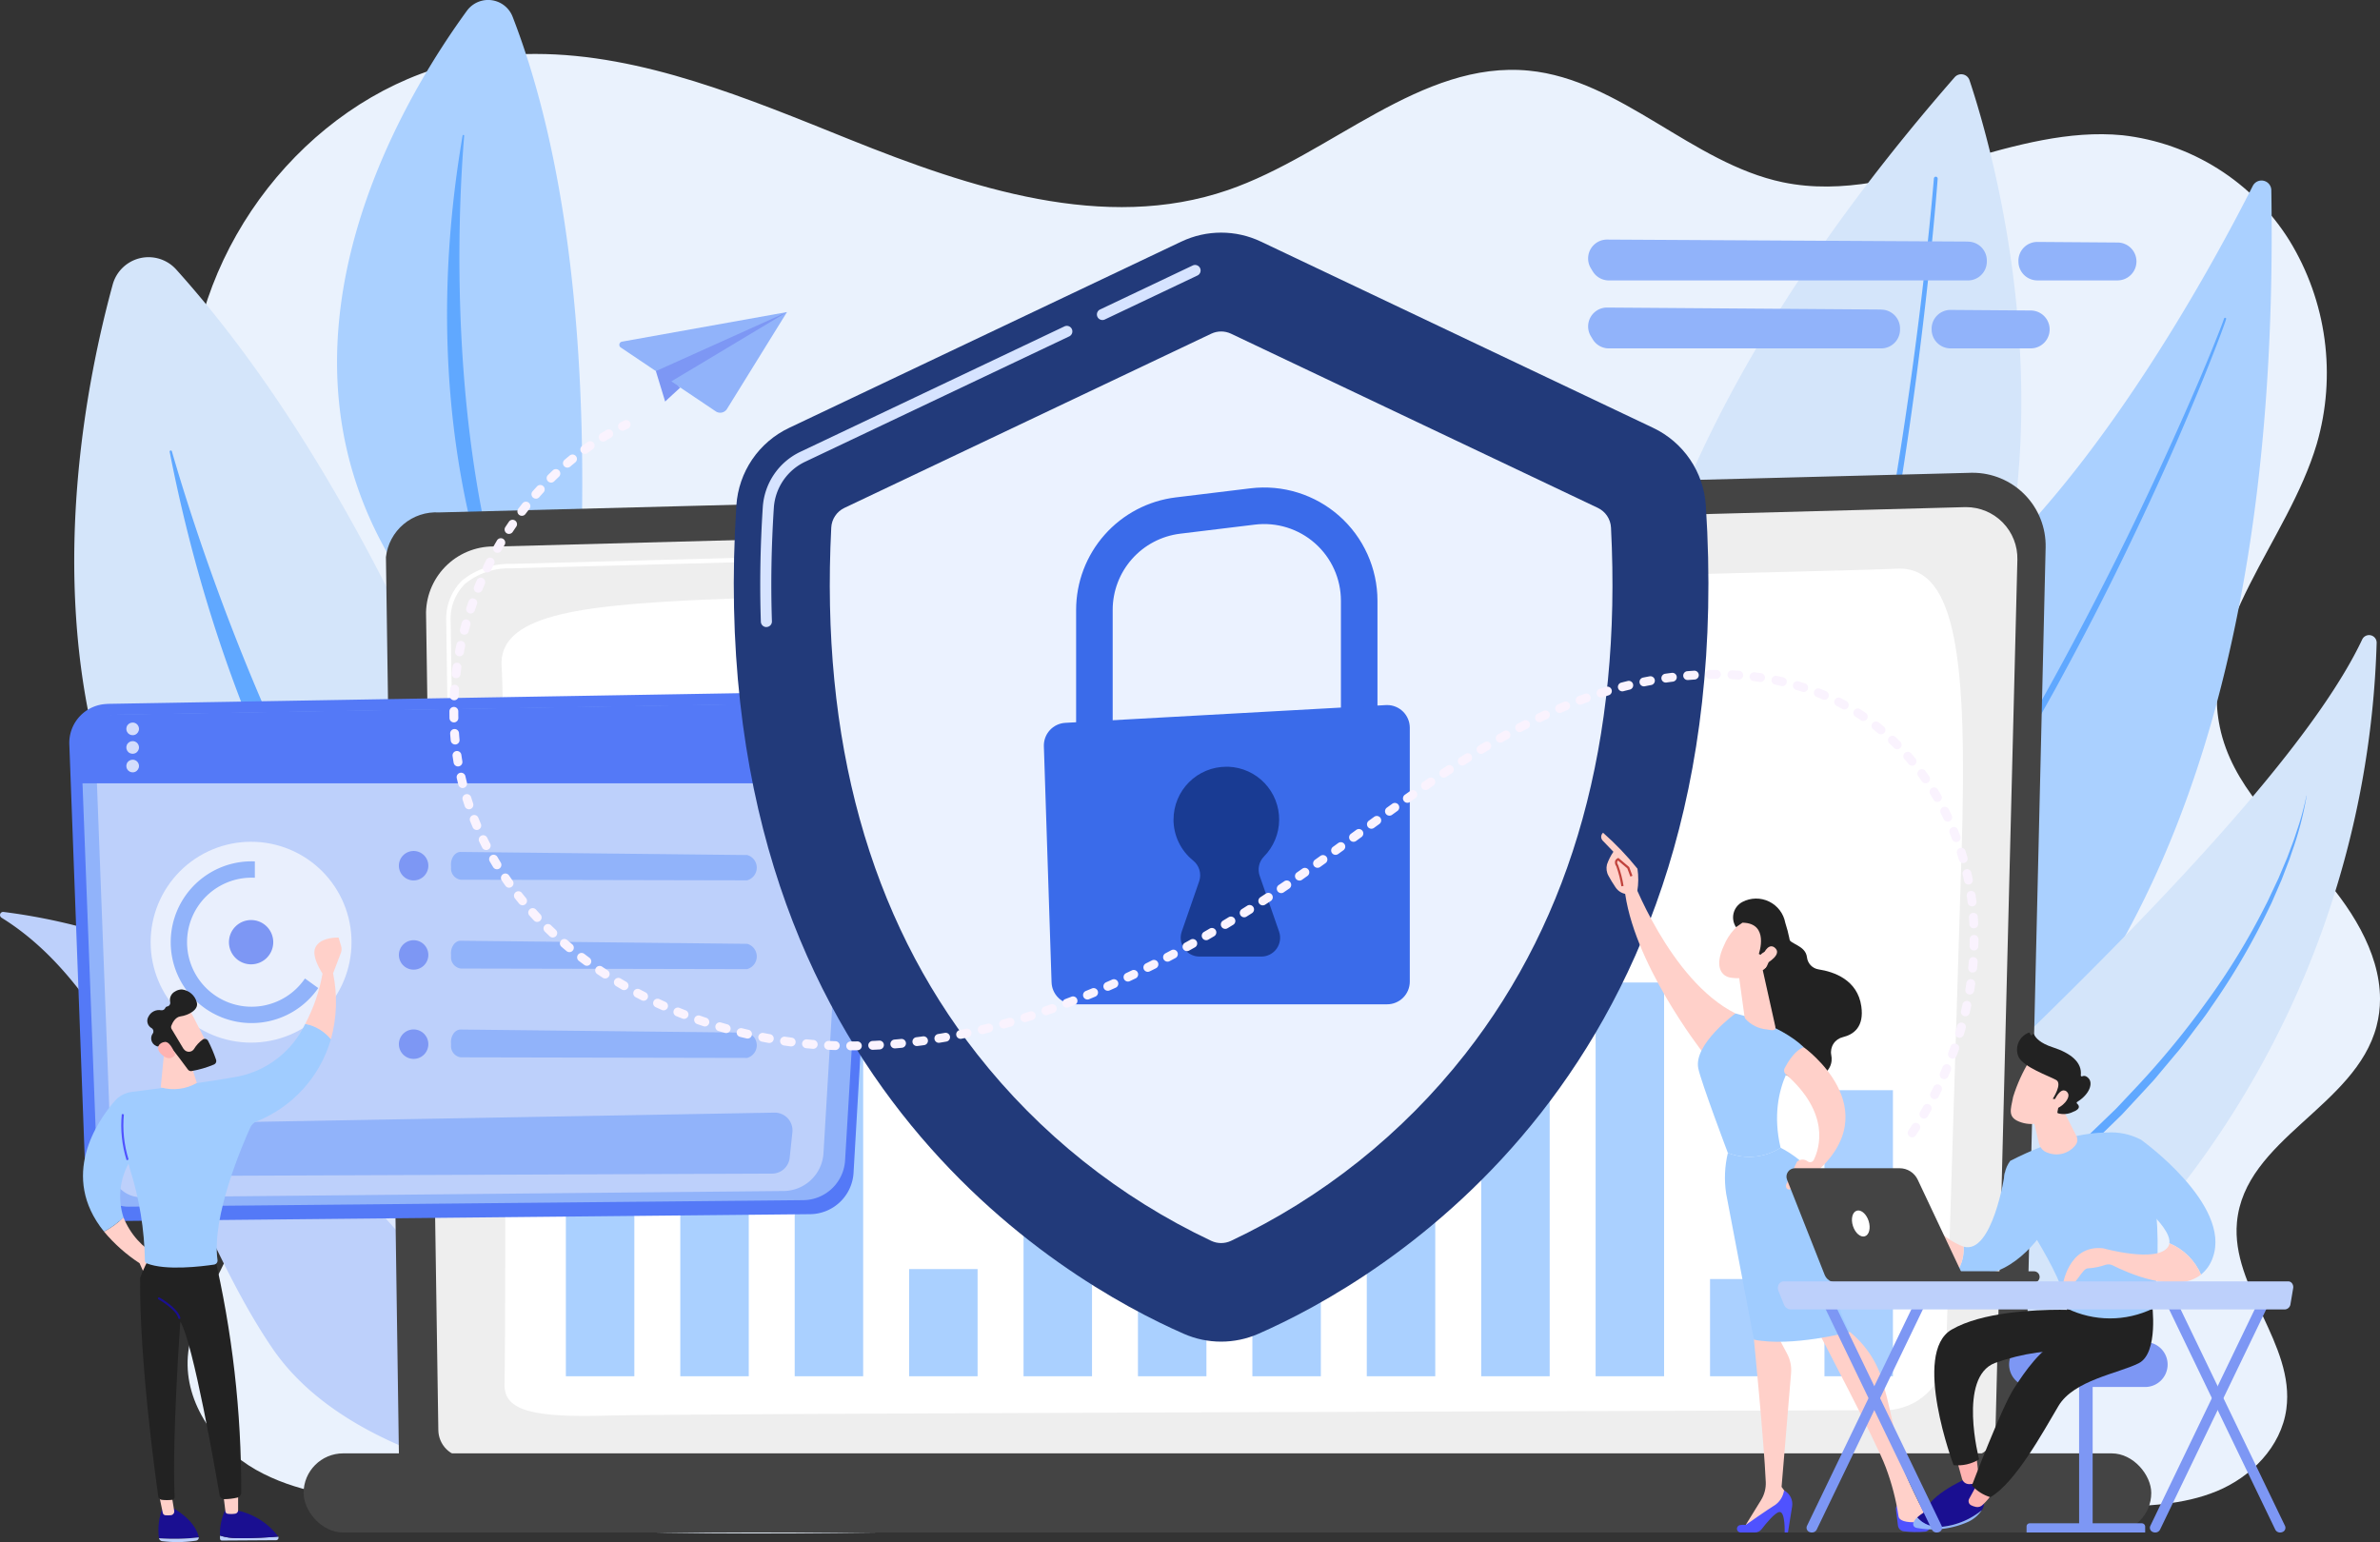 <svg id="Group_107974" data-name="Group 107974" xmlns="http://www.w3.org/2000/svg" xmlns:xlink="http://www.w3.org/1999/xlink" width="239.309" height="155.094" viewBox="0 0 239.309 155.094">
  <rect x="0" y="0" width="239.309" height="155.094" fill="#333333" stroke="none"/>
  <defs>
    <clipPath id="clip-path">
      <rect id="Rectangle_64019" data-name="Rectangle 64019" width="239.309" height="155.094" fill="none"/>
    </clipPath>
    <clipPath id="clip-path-2">
      <path id="Path_33569" data-name="Path 33569" d="M159.774,49.539c-14.316,2.612-26.32,15.815-28.234,31.057-1.9,15.1,14.017,27.23.47,45.367-4.234,5.668-7.05,13.559-5.178,20.507,1.818,6.751,9.557,11.021,9.613,18.041.044,5.542-4.892,9.951-5.29,15.477-.341,4.743,2.882,9.128,6.843,11.376s8.557,2.8,13.025,3.307l-1.317,1.5c22.508,2.138,45.155,1.662,67.749,1.185l106.891-2.26c3.662-.077,7.413-.173,10.825-1.582s6.472-4.426,6.992-8.263c.884-6.53-5.565-12.2-4.969-18.765.761-8.385,11.918-11.62,14.04-19.74a10.707,10.707,0,0,0,.347-2.719v0c0-4.808-3.088-9.473-6.376-13.078-3.907-4.283-8.527-8.46-9.732-14.276-2.085-10.063,6.83-18.643,9.748-28.471a25.538,25.538,0,0,0-2.753-20.463,22.8,22.8,0,0,0-16.776-10.581c-5.4-.524-10.749,1-16.075,2.526-6.046,1.731-12.064,3.463-18.1,2.2-9.1-1.907-16.284-10.32-25.517-11.222-10.865-1.06-19.88,8.432-30.255,12.007-12.41,4.275-25.865-.193-38.067-5.1-10.192-4.1-20.83-8.587-31.553-8.587a35.272,35.272,0,0,0-6.347.561" transform="translate(-126.242 -48.978)" fill="#eaf2fd"/>
    </clipPath>
    <clipPath id="clip-path-4">
      <rect id="Rectangle_63924" data-name="Rectangle 63924" width="44.224" height="46.861" fill="none"/>
    </clipPath>
    <clipPath id="clip-path-5">
      <path id="Path_33582" data-name="Path 33582" d="M509.975,429.607,355.97,433.592a5.075,5.075,0,0,0-5.344,4.492l1.311,90.557a2.921,2.921,0,0,0,2.914,2.911H512.432a2.921,2.921,0,0,0,2.914-2.911l2.164-91.524a7.343,7.343,0,0,0-7.344-7.513l-.191,0" transform="translate(-350.626 -429.605)" fill="#444"/>
    </clipPath>
    <clipPath id="clip-path-6">
      <path id="Path_33583" data-name="Path 33583" d="M541.763,460.809l-147.6,3.96a6.785,6.785,0,0,0-7.112,6.62l1.237,82.209a2.765,2.765,0,0,0,2.757,2.757H542.105a2.765,2.765,0,0,0,2.757-2.757l2.2-87.508a5.161,5.161,0,0,0-5.157-5.283l-.138,0" transform="translate(-387.05 -460.807)" fill="#eee"/>
    </clipPath>
    <clipPath id="clip-path-8">
      <path id="Path_33586" data-name="Path 33586" d="M595.721,516.64c-2.7.219-107.537,2.534-119.962,3.119s-20.518,1.56-20.129,6.756.449,65.365.291,72.16c-.063,2.694,3.023,3.346,10.431,3.126,6.437-.192,103.129-.469,128.357-.538a6.183,6.183,0,0,0,6.169-5.993c.348-11.206,1.1-35.572,1.56-50.364.591-19.183-.585-28.285-6.258-28.284-.149,0-.3.006-.458.019" transform="translate(-455.617 -516.621)" fill="#fff"/>
    </clipPath>
    <clipPath id="clip-path-9">
      <rect id="Rectangle_63931" data-name="Rectangle 63931" width="185.782" height="7.957" rx="3.978" fill="#444"/>
    </clipPath>
    <clipPath id="clip-path-11">
      <rect id="Rectangle_63944" data-name="Rectangle 63944" width="133.436" height="53.931" fill="#aad0ff"/>
    </clipPath>
    <clipPath id="clip-path-12">
      <rect id="Rectangle_63948" data-name="Rectangle 63948" width="1.275" height="5.01" fill="none"/>
    </clipPath>
    <clipPath id="clip-path-13">
      <path id="Path_33591" data-name="Path 33591" d="M116.03,657.194a.637.637,0,1,1-.637-.637.637.637,0,0,1,.637.637" transform="translate(-114.755 -656.557)" fill="none"/>
    </clipPath>
    <linearGradient id="linear-gradient" x1="-9.962" y1="64.66" x2="-9.875" y2="64.66" gradientUnits="objectBoundingBox">
      <stop offset="0" stop-color="#dae3fe"/>
      <stop offset="1" stop-color="#e9effd"/>
    </linearGradient>
    <clipPath id="clip-path-14">
      <path id="Path_33592" data-name="Path 33592" d="M116.03,674.071a.637.637,0,1,1-.637-.637.637.637,0,0,1,.637.637" transform="translate(-114.755 -673.434)" fill="none"/>
    </clipPath>
    <linearGradient id="linear-gradient-2" x1="-9.962" y1="63.195" x2="-9.875" y2="63.195" xlink:href="#linear-gradient"/>
    <clipPath id="clip-path-15">
      <path id="Path_33593" data-name="Path 33593" d="M116.03,690.948a.637.637,0,1,1-.637-.637.638.638,0,0,1,.637.637" transform="translate(-114.755 -690.311)" fill="none"/>
    </clipPath>
    <linearGradient id="linear-gradient-3" x1="-9.962" y1="61.73" x2="-9.875" y2="61.73" xlink:href="#linear-gradient"/>
    <clipPath id="clip-path-16">
      <path id="Path_33594" data-name="Path 33594" d="M136.858,774.971a10.1,10.1,0,1,0,10.1-10.1,10.1,10.1,0,0,0-10.1,10.1" transform="translate(-136.858 -764.869)" fill="none"/>
    </clipPath>
    <linearGradient id="linear-gradient-4" x1="-0.75" y1="3.487" x2="-0.744" y2="3.487" xlink:href="#linear-gradient"/>
    <clipPath id="clip-path-18">
      <path id="Path_33598" data-name="Path 33598" d="M363.866,784.6l.02-.166a1.32,1.32,0,0,0-.02.166" transform="translate(-363.866 -784.432)" fill="none"/>
    </clipPath>
    <linearGradient id="linear-gradient-5" x1="-1977.963" y1="411.851" x2="-1972.527" y2="411.851" gradientUnits="objectBoundingBox">
      <stop offset="0" stop-color="#4042e2"/>
      <stop offset="1" stop-color="#4f52ff"/>
    </linearGradient>
    <clipPath id="clip-path-20">
      <path id="Path_33600" data-name="Path 33600" d="M363.866,865.68l.02-.166a1.321,1.321,0,0,0-.02.166" transform="translate(-363.866 -865.514)" fill="none"/>
    </clipPath>
    <linearGradient id="linear-gradient-6" x1="-1977.963" y1="357.71" x2="-1972.527" y2="357.71" gradientUnits="objectBoundingBox">
      <stop offset="0" stop-color="#09005d"/>
      <stop offset="1" stop-color="#1a0f91"/>
    </linearGradient>
    <clipPath id="clip-path-22">
      <path id="Path_33602" data-name="Path 33602" d="M363.866,946.762l.02-.166a1.322,1.322,0,0,0-.02.166" transform="translate(-363.866 -946.596)" fill="none"/>
    </clipPath>
    <linearGradient id="linear-gradient-7" x1="-1977.963" y1="303.598" x2="-1972.527" y2="303.598" xlink:href="#linear-gradient-5"/>
    <clipPath id="clip-path-24">
      <path id="Path_33607" data-name="Path 33607" d="M144.274,1369.6a6.253,6.253,0,0,0-.369,3.023c0,.012.006.024.009.036a21.414,21.414,0,0,0,4-.087.355.355,0,0,0-.009-.092c-.459-1.818-2.734-2.95-2.734-2.95Z" transform="translate(-143.848 -1369.528)" fill="none"/>
    </clipPath>
    <linearGradient id="linear-gradient-8" x1="-3.8" y1="1.088" x2="-3.774" y2="1.088" xlink:href="#linear-gradient-6"/>
    <clipPath id="clip-path-26">
      <path id="Path_33609" data-name="Path 33609" d="M94.523,1107.678a16.223,16.223,0,0,0,3.572,3.176l.442.992,1.416-1.7a7.685,7.685,0,0,1-3.475-3.9,8.4,8.4,0,0,1-1.954,1.429" transform="translate(-94.523 -1106.249)" fill="#ffd0c9"/>
    </clipPath>
    <clipPath id="clip-path-27">
      <path id="Path_33610" data-name="Path 33610" d="M144.418,1358.031l.382,1.839a.3.3,0,0,0,.257.247,2.552,2.552,0,0,0,.592-.009.378.378,0,0,0,.3-.444l-.266-1.632Z" transform="translate(-144.418 -1358.031)" fill="#ffd0c9"/>
    </clipPath>
    <clipPath id="clip-path-29">
      <path id="Path_33612" data-name="Path 33612" d="M199.862,1374.655a5.38,5.38,0,0,0,1.777.254c1.54.043,3.366-.089,4.083-.149a.259.259,0,0,0-.022-.041,6.969,6.969,0,0,0-4.144-2.6l-1.166-.037a5.594,5.594,0,0,0-.529,2.574" transform="translate(-199.862 -1372.081)" fill="none"/>
    </clipPath>
    <linearGradient id="linear-gradient-9" x1="-3.774" y1="1.129" x2="-3.756" y2="1.129" xlink:href="#linear-gradient-6"/>
    <clipPath id="clip-path-30">
      <path id="Path_33613" data-name="Path 33613" d="M202.688,1353.842c.013.087.173,1.408.235,1.92a.253.253,0,0,0,.214.229,2.671,2.671,0,0,0,.8-.012.345.345,0,0,0,.261-.346v-2.074Z" transform="translate(-202.688 -1353.559)" fill="#ffd0c9"/>
    </clipPath>
    <clipPath id="clip-path-31">
      <path id="Path_33614" data-name="Path 33614" d="M128.544,1138.291a12.753,12.753,0,0,0-1.251,2.531c-.069,8.392,1.548,20.042,1.829,22a.382.382,0,0,0,.34.324,4.8,4.8,0,0,0,1.047,0,.285.285,0,0,0,.252-.3c-.271-6.02.577-17.623.577-17.623,1.289,2.115,3.552,15.143,3.947,17.455a.483.483,0,0,0,.46.4,6.076,6.076,0,0,0,1.3-.151.521.521,0,0,0,.413-.507,103.819,103.819,0,0,0-2.762-24.138Z" transform="translate(-127.291 -1138.291)" fill="#222"/>
    </clipPath>
    <clipPath id="clip-path-32">
      <path id="Path_33615" data-name="Path 33615" d="M91.123,935.6c-3.078.58-8.605,1.3-10.827,1.577a2.721,2.721,0,0,0-1.719.923c-1.746,2.021-5.578,7.553-1.068,13.127a8.406,8.406,0,0,0,1.954-1.429,6.889,6.889,0,0,1,.506-5.408,5.16,5.16,0,0,0,.134.518,32.074,32.074,0,0,1,1.515,9.241.289.289,0,0,0,.181.27c1.9.76,5.548.308,6.773.125a.412.412,0,0,0,.345-.468c-.6-4.358,2.486-11.527,3.3-13.322a1.191,1.191,0,0,1,.592-.592,12.723,12.723,0,0,0,7.511-8.281,4.46,4.46,0,0,0-2.581-1.551,9.6,9.6,0,0,1-6.618,5.271" transform="translate(-75.391 -930.331)" fill="#a0ccff"/>
    </clipPath>
    <clipPath id="clip-path-33">
      <path id="Path_33616" data-name="Path 33616" d="M279.071,884.555a17.2,17.2,0,0,1-1.74,5.066,4.46,4.46,0,0,1,2.581,1.551,14.157,14.157,0,0,0,.221-6.617Z" transform="translate(-277.331 -884.555)" fill="#ffd0c9"/>
    </clipPath>
    <clipPath id="clip-path-34">
      <path id="Path_33617" data-name="Path 33617" d="M285.723,852.938c-.526,1.091,1.092,3.186,1.092,3.186h.467l1-2.631a1.076,1.076,0,0,0,.026-.685l-.253-.855s-.048,0-.13,0c-.422,0-1.757.074-2.2.988" transform="translate(-285.618 -851.95)" fill="#ffd0c9"/>
    </clipPath>
    <clipPath id="clip-path-35">
      <path id="Path_33618" data-name="Path 33618" d="M146.391,953.478l-.366,3.735a4.672,4.672,0,0,0,3.629-.445l-1.074-3.394Z" transform="translate(-146.025 -953.373)" fill="#ffd0c9"/>
    </clipPath>
    <clipPath id="clip-path-36">
      <path id="Path_33619" data-name="Path 33619" d="M146.252,916.291l2.551,3.585,2.362-1.14s-2.084-4.092-2.134-4.139a.568.568,0,0,0-.4-.157c-.938,0-2.374,1.852-2.374,1.852" transform="translate(-146.252 -914.439)" fill="#ffd0c9"/>
    </clipPath>
    <clipPath id="clip-path-37">
      <path id="Path_33620" data-name="Path 33620" d="M136.691,899.317a.965.965,0,0,0-.539,1.105.365.365,0,0,1-.3.429.249.249,0,0,0-.194.153.391.391,0,0,1-.41.228,1.175,1.175,0,0,0-1.272.623.833.833,0,0,0,.319,1.182.377.377,0,0,1,.117.512.83.83,0,0,0,.313,1.263.378.378,0,0,0,.3.04c.268-.077.863-.2,1.186.123.347.346,1.364,1.727,1.725,2.221a.377.377,0,0,0,.356.151,10.443,10.443,0,0,0,2.262-.66.375.375,0,0,0,.218-.46,14.063,14.063,0,0,0-.806-1.912.376.376,0,0,0-.508-.167,3.326,3.326,0,0,0-.93,1.006.618.618,0,0,1-.991.007.371.371,0,0,1-.065-.08l-1.178-1.963a.377.377,0,0,1-.028-.331c.116-.3.4-.875.931-.942.716-.091,1.856-.635,1.629-1.406a1.749,1.749,0,0,0-1.5-1.3,1.311,1.311,0,0,0-.636.173" transform="translate(-133.853 -899.144)" fill="#222"/>
    </clipPath>
    <clipPath id="clip-path-38">
      <path id="Path_33621" data-name="Path 33621" d="M144.346,946.8c-.58.049-1.036.626-.318,1.276.894.808,1.351,0,1.351,0s-.437-1.278-1-1.278h-.031" transform="translate(-143.66 -946.802)" fill="none"/>
    </clipPath>
    <linearGradient id="linear-gradient-10" x1="-7.187" y1="23.181" x2="-7.136" y2="23.181" gradientUnits="objectBoundingBox">
      <stop offset="0" stop-color="#ff928e"/>
      <stop offset="1" stop-color="#feb3b1"/>
    </linearGradient>
    <clipPath id="clip-path-39">
      <path id="Path_33622" data-name="Path 33622" d="M110.718,1016.986l.2-.073a11.582,11.582,0,0,1-.473-4.547l-.211-.024a11.811,11.811,0,0,0,.484,4.644" transform="translate(-110.182 -1012.342)" fill="none"/>
    </clipPath>
    <linearGradient id="linear-gradient-11" x1="-2.783" y1="10.38" x2="-2.754" y2="10.38" xlink:href="#linear-gradient-5"/>
    <clipPath id="clip-path-40">
      <path id="Path_33623" data-name="Path 33623" d="M143.472,1178.906a.106.106,0,0,0,.041.144c.018.01,1.764,1,2,1.9a.106.106,0,0,0,.1.08.1.1,0,0,0,.027,0,.106.106,0,0,0,.076-.129c-.256-.987-2.024-1.988-2.1-2.03a.106.106,0,0,0-.144.041" transform="translate(-143.458 -1178.852)" fill="none"/>
    </clipPath>
    <linearGradient id="linear-gradient-12" x1="-5.136" y1="8.194" x2="-5.099" y2="8.194" xlink:href="#linear-gradient-6"/>
    <clipPath id="clip-path-41">
      <path id="Path_33624" data-name="Path 33624" d="M711.681,212.258,672.226,231a9.3,9.3,0,0,0-5.295,7.791c-3.7,57.207,32.979,78.05,45,83.315a9.318,9.318,0,0,0,7.478,0c12.024-5.265,48.7-26.109,45-83.315A9.3,9.3,0,0,0,759.122,231l-39.455-18.739a9.308,9.308,0,0,0-7.986,0" transform="translate(-666.67 -211.358)" fill="#223a7a"/>
    </clipPath>
    <clipPath id="clip-path-43">
      <path id="Path_33627" data-name="Path 33627" d="M792.254,301.4l-36.884,17.517a2.324,2.324,0,0,0-1.323,1.981c-1.091,21.34,3.838,39.145,14.661,52.945a65.432,65.432,0,0,0,23.559,18.79,2.326,2.326,0,0,0,1.963,0,65.433,65.433,0,0,0,23.559-18.79c10.822-13.8,15.751-31.606,14.661-52.945a2.324,2.324,0,0,0-1.323-1.981L794.245,301.4a2.32,2.32,0,0,0-1.99,0" transform="translate(-753.9 -301.172)" fill="#ebf2ff"/>
    </clipPath>
    <clipPath id="clip-path-44">
      <path id="Path_33628" data-name="Path 33628" d="M995.234,443.061l-7.516.913a11.4,11.4,0,0,0-10.019,11.31v14.649h3.676V455.285a7.725,7.725,0,0,1,6.786-7.661l7.516-.913a7.717,7.717,0,0,1,8.648,7.661V467.16H1008V454.371a11.394,11.394,0,0,0-12.768-11.31" transform="translate(-977.699 -442.978)" fill="#3a6bea"/>
    </clipPath>
    <clipPath id="clip-path-45">
      <path id="Path_33629" data-name="Path 33629" d="M982.769,640.666l-32.224,1.785a2.284,2.284,0,0,0-2.156,2.354l.774,23.743a2.284,2.284,0,0,0,2.282,2.209H982.9a2.283,2.283,0,0,0,2.283-2.284V642.946a2.283,2.283,0,0,0-2.281-2.284c-.043,0-.086,0-.129,0" transform="translate(-948.388 -640.662)" fill="#3a6bea"/>
    </clipPath>
    <clipPath id="clip-path-46">
      <path id="Path_33630" data-name="Path 33630" d="M1066.172,702a5.3,5.3,0,0,0,1.967,4.124,1.893,1.893,0,0,1,.615,2.091L1067,713.273a1.892,1.892,0,0,0,1.787,2.514H1075a1.892,1.892,0,0,0,1.787-2.514l-1.95-5.607a1.878,1.878,0,0,1,.427-1.936,5.309,5.309,0,0,0-3.57-9.034q-.105,0-.209,0a5.31,5.31,0,0,0-5.31,5.31" transform="translate(-1066.172 -696.692)" fill="#193b93"/>
    </clipPath>
    <clipPath id="clip-path-47">
      <path id="Path_33631" data-name="Path 33631" d="M1590.658,842.145l.619,9.388s3.02,5.376,6.045,3.781c1.349-.712,1.582-1.613,1.426-2.392a1.551,1.551,0,0,1,1.176-1.792c1.1-.269,2.139-1.045,1.848-3.092-.381-2.682-2.762-3.484-4.307-3.721a1.384,1.384,0,0,1-1.158-1.217c-.149-1.206-1.662-1.285-1.864-1.9-.251-.764-1.619-1.43-1.619-1.43Z" transform="translate(-1590.658 -839.771)" fill="#222"/>
    </clipPath>
    <clipPath id="clip-path-48">
      <path id="Path_33632" data-name="Path 33632" d="M1475.8,796.286c.722,7.428,7.806,16.494,7.806,16.494,1.152-.218,3.359-3.819,3.359-3.819-6.631-3.316-10.523-13.925-10.523-13.925Z" transform="translate(-1475.797 -795.036)" fill="#ffd0c9"/>
    </clipPath>
    <clipPath id="clip-path-49">
      <path id="Path_33633" data-name="Path 33633" d="M1723.073,1366.085a.55.55,0,0,0-.546.616l.2,1.609a.665.665,0,0,0,.583.582,10.29,10.29,0,0,0,2.153.034.569.569,0,0,0,.478-.738,5.859,5.859,0,0,0-1.079-2.1Z" transform="translate(-1722.523 -1366.085)" fill="none"/>
    </clipPath>
    <linearGradient id="linear-gradient-13" x1="-53.571" y1="1.335" x2="-53.54" y2="1.335" xlink:href="#linear-gradient-5"/>
    <clipPath id="clip-path-50">
      <path id="Path_33634" data-name="Path 33634" d="M1585.173,1203.128s1.009,10.218,1.188,14.305a3.2,3.2,0,0,1-.474,1.82l-1.754,2.849,4.458-2.631.089-.544-.73-1,.956-11.447a3.511,3.511,0,0,0-.4-1.942l-.922-1.732-2.11-1.446Z" transform="translate(-1584.133 -1201.356)" fill="#ffd0c9"/>
    </clipPath>
    <clipPath id="clip-path-51">
      <path id="Path_33635" data-name="Path 33635" d="M1581.949,1355.765c-.733.442-2.983,2.026-2.983,2.026a2.035,2.035,0,0,0-.578.016.376.376,0,0,0,.07.746h1.423a.857.857,0,0,0,.68-.333c.443-.576,1.362-1.7,1.8-1.73.591-.039.516,2.063.516,2.063h.332l.42-2.613a1.547,1.547,0,0,0-.812-1.617,2.187,2.187,0,0,1-.868,1.442" transform="translate(-1578.081 -1354.323)" fill="none"/>
    </clipPath>
    <linearGradient id="linear-gradient-14" x1="-30.107" y1="1.231" x2="-30.088" y2="1.231" xlink:href="#linear-gradient-5"/>
    <clipPath id="clip-path-52">
      <path id="Path_33636" data-name="Path 33636" d="M1651.424,1203.043s5.91,11.21,6.849,13.77a24.579,24.579,0,0,1,1.281,4.9c.02.316.413.619,1.5.619a1.039,1.039,0,0,0,.967-.441.631.631,0,0,0,.024-.612c-.342-.692-1.427-2.9-1.829-3.906-.48-1.2-1.511-6.623-2.077-8.51a10.007,10.007,0,0,0-3.67-5.818,2.718,2.718,0,0,0-1.653-.736,1.754,1.754,0,0,0-1.388.736" transform="translate(-1651.424 -1202.307)" fill="#ffd0c9"/>
    </clipPath>
    <clipPath id="clip-path-53">
      <path id="Path_33637" data-name="Path 33637" d="M1542.605,926.377c.294,1.421,2.978,8.511,2.978,8.511a5.9,5.9,0,0,0,5.3-.516c-1.525-6.46,2.337-10.113,2.337-10.113-2.437-2.339-6.877-3.4-6.877-3.4s-4.237,3.1-3.734,5.522" transform="translate(-1542.564 -920.855)" fill="#a0ccff"/>
    </clipPath>
    <clipPath id="clip-path-54">
      <path id="Path_33638" data-name="Path 33638" d="M1567.373,1043.5a10.624,10.624,0,0,0-.172,4.1c.384,1.977,2.794,14.68,2.794,14.68,3.8.769,9.636-.774,9.636-.774-2.418-4.294-2.962-13.458-3.582-15.327s-3.38-3.2-3.38-3.2a5.9,5.9,0,0,1-5.3.516" transform="translate(-1567.066 -1042.987)" fill="#a0ccff"/>
    </clipPath>
    <clipPath id="clip-path-55">
      <path id="Path_33639" data-name="Path 33639" d="M1581.5,877.546l-1.028.456a.694.694,0,0,0-.406.729l.532,3.861a.6.6,0,0,0,.063.21,3.305,3.305,0,0,0,2.208,1.1c.5.094.943.174.824-.317l-1.24-5.567a.693.693,0,0,0-.955-.471" transform="translate(-1580.058 -877.486)" fill="#ffd0c9"/>
    </clipPath>
    <clipPath id="clip-path-56">
      <path id="Path_33640" data-name="Path 33640" d="M1620.94,953.717a.488.488,0,0,0,.108.594c4.507,3.947,3.406,7.441,2.823,8.629a.408.408,0,0,1-.618.14.826.826,0,0,0-1.073.046l-1.071,2.265a.4.4,0,0,0,.023.384.293.293,0,0,0,.429.077,9.407,9.407,0,0,1,1.559-1.058,1.949,1.949,0,0,0,.854-.495c7.544-6.5-1.106-12.692-1.106-12.692-.887.294-1.611,1.5-1.928,2.11" transform="translate(-1620.884 -951.607)" fill="#ffd0c9"/>
    </clipPath>
    <clipPath id="clip-path-57">
      <path id="Path_33641" data-name="Path 33641" d="M1564.933,833.682a5.493,5.493,0,0,0-2.466,2.741c-1,2.121-.253,3.1.684,3.235a4.382,4.382,0,0,0,3.817-1.256c1.36-1.259.115-4.807-1.576-4.807a1.268,1.268,0,0,0-.458.088" transform="translate(-1561.993 -833.594)" fill="#ffd0c9"/>
    </clipPath>
    <clipPath id="clip-path-58">
      <path id="Path_33642" data-name="Path 33642" d="M1575.448,816.847a1.763,1.763,0,0,0-.647,2.542l.647-.453c2.751.037,1.644,3.14,1.644,3.14l.172.089s.6-.645.86-.111-.379,1.533-.379,1.533.484,1.211,1.657.143,1.053-2.562.348-4.795a2.978,2.978,0,0,0-4.3-2.089" transform="translate(-1574.496 -816.511)" fill="#222"/>
    </clipPath>
    <clipPath id="clip-path-59">
      <path id="Path_33643" data-name="Path 33643" d="M1600.741,860.99l.17.787c.53-.272,1.884-1.112,1.137-1.749a.546.546,0,0,0-.355-.15c-.562,0-.952,1.112-.952,1.112" transform="translate(-1600.741 -859.878)" fill="#ffd0c9"/>
    </clipPath>
    <clipPath id="clip-path-60">
      <path id="Path_33644" data-name="Path 33644" d="M1454.85,757.49l1.107,1.154a5.368,5.368,0,0,0-.647,1.278,1.551,1.551,0,0,0,.155,1.142c.194.35.46.806.71,1.162a1.533,1.533,0,0,0,1.151.679c-.059.189.628.476,1.033-.3a7.27,7.27,0,0,0,.018-2.257,29.526,29.526,0,0,0-3.46-3.618.543.543,0,0,0-.068.755" transform="translate(-1454.727 -756.735)" fill="#ffd0c9"/>
    </clipPath>
    <clipPath id="clip-path-61">
      <path id="Path_33645" data-name="Path 33645" d="M1467.482,779.575a.479.479,0,0,0-.269.293.654.654,0,0,0,.124.515,10.805,10.805,0,0,1,.513,2.017l.219-.039a11.307,11.307,0,0,0-.542-2.095.466.466,0,0,1-.1-.338.22.22,0,0,1,.093-.117l.927.786.307.824.209-.078-.327-.879-1.088-.922Z" transform="translate(-1467.198 -779.541)" fill="none"/>
    </clipPath>
    <linearGradient id="linear-gradient-15" x1="-90.671" y1="24.079" x2="-90.61" y2="24.079" gradientUnits="objectBoundingBox">
      <stop offset="0" stop-color="#a22b25"/>
      <stop offset="1" stop-color="#c0423c"/>
    </linearGradient>
    <clipPath id="clip-path-63">
      <path id="Path_33647" data-name="Path 33647" d="M1752.591,1341.035s-4.4,1.9-4.15,3.881c0,0,4.551-.873,5.365-2.173s.366-2.054.366-2.054Z" transform="translate(-1748.431 -1340.688)" fill="none"/>
    </clipPath>
    <linearGradient id="linear-gradient-16" x1="-26.473" y1="1.307" x2="-26.458" y2="1.307" xlink:href="#linear-gradient-6"/>
    <clipPath id="clip-path-64">
      <path id="Path_33648" data-name="Path 33648" d="M1778.648,1324.831l.433,1.563a.744.744,0,0,0,.723.543,1.663,1.663,0,0,0,.558-.085.639.639,0,0,0,.4-.679l-.224-1.932Z" transform="translate(-1778.648 -1324.241)" fill="none"/>
    </clipPath>
    <linearGradient id="linear-gradient-17" x1="-63.369" y1="3.177" x2="-63.333" y2="3.177" xlink:href="#linear-gradient-10"/>
    <clipPath id="clip-path-65">
      <path id="Path_33649" data-name="Path 33649" d="M1759.118,1192.165c-4.029,2.35.2,13.627.2,13.627a4.091,4.091,0,0,0,2.568-.584s-2.163-8.255,1.594-9.692a21.626,21.626,0,0,1,8.592-1.222l-.809-3.85-.023-.255s-.474-.022-1.249-.022c-2.43,0-7.823.215-10.878,2" transform="translate(-1757.379 -1190.168)" fill="#222"/>
    </clipPath>
    <clipPath id="clip-path-66">
      <path id="Path_33650" data-name="Path 33650" d="M1743.42,1360.427a3.605,3.605,0,0,0-1.63.877,2.955,2.955,0,0,0,2.522.935,7.641,7.641,0,0,0,3.981-1.666,1.1,1.1,0,0,0,.2-.827s-.588-.621-1-.637h-.008c-.442,0-3.143,1.117-4.057,1.318" transform="translate(-1741.79 -1359.109)" fill="none"/>
    </clipPath>
    <linearGradient id="linear-gradient-18" x1="-25.589" y1="1.032" x2="-25.574" y2="1.032" xlink:href="#linear-gradient-6"/>
    <clipPath id="clip-path-68">
      <path id="Path_33652" data-name="Path 33652" d="M1788.585,1348.1a.476.476,0,0,0,.184.648,1.888,1.888,0,0,0,.488.171.733.733,0,0,0,.682-.205,6.572,6.572,0,0,0,1.078-1.295l-1.49-1.034Z" transform="translate(-1788.525 -1346.382)" fill="none"/>
    </clipPath>
    <linearGradient id="linear-gradient-19" x1="-64.162" y1="2.068" x2="-64.126" y2="2.068" xlink:href="#linear-gradient-10"/>
    <clipPath id="clip-path-69">
      <path id="Path_33653" data-name="Path 33653" d="M1801.078,1184.744l.206,1.273c.113.7.063,1.382-.581,1.677-2.248,1.033-3.83,3.42-4.912,5.078-1.25,1.914-4.245,9.787-4.245,9.787a4.136,4.136,0,0,0,1.862,1.177c2.523-1.466,5.3-6.571,6.84-9.172s6.026-3.271,8.07-4.3,1.337-6.039,1.337-6.039Z" transform="translate(-1791.547 -1184.23)" fill="#222"/>
    </clipPath>
    <clipPath id="clip-path-70">
      <path id="Path_33654" data-name="Path 33654" d="M1779.172,1073.074a4.106,4.106,0,0,1-.6,2.415,4.664,4.664,0,0,0,2.564.376c3.952-.49,6.57-5.1,6.57-5.1l-4.393-5.136c.011.2-1.271,8.259-4.136,7.441" transform="translate(-1778.567 -1065.633)" fill="#a0ccff"/>
    </clipPath>
    <clipPath id="clip-path-71">
      <path id="Path_33655" data-name="Path 33655" d="M1715.36,1107.869c-1.249.513-2.58,2.73-2.58,2.73a.822.822,0,0,0,1.034.229c.559-.352,1.993-1.273,1.993-1.273a7.724,7.724,0,0,0-.482,1.226c0,.193.626.162.66-.36.017-.265.29-.461.554-.589a.536.536,0,0,1,.707.24,6.387,6.387,0,0,0,2.814,2.85,4.1,4.1,0,0,0,.6-2.414,7.5,7.5,0,0,1-3-2.128,2.533,2.533,0,0,0-1.587-.655,1.878,1.878,0,0,0-.721.144" transform="translate(-1712.78 -1107.725)" fill="#ffd0c9"/>
    </clipPath>
    <clipPath id="clip-path-72">
      <path id="Path_33656" data-name="Path 33656" d="M1821.339,1031.958a3.026,3.026,0,0,0-.509,2.582c.449,1.369,5.969,8.775,6.184,12.251a9.887,9.887,0,0,0,8.673.019s1.643-9.181-1.2-16.977a6.441,6.441,0,0,0-3.417-.724c-2.13,0-5.316.592-9.732,2.848" transform="translate(-1820.71 -1029.11)" fill="#a0ccff"/>
    </clipPath>
    <clipPath id="clip-path-73">
      <path id="Path_33657" data-name="Path 33657" d="M1845.359,1005.706l.789,3.328a1.307,1.307,0,0,0,.891.948,2.421,2.421,0,0,0,2.786-.776.848.848,0,0,0,.088-.914l-1.521-2.981Z" transform="translate(-1845.359 -1005.311)" fill="#ffd0c9"/>
    </clipPath>
    <clipPath id="clip-path-74">
      <path id="Path_33658" data-name="Path 33658" d="M1930.042,1040.74s4.789,3.513,4.529,5.325a5.953,5.953,0,0,1,3.178,3.15,3.723,3.723,0,0,0,1.188-1.714c1.922-5.326-7.217-11.847-7.217-11.847Z" transform="translate(-1930.042 -1035.654)" fill="#a0ccff"/>
    </clipPath>
    <clipPath id="clip-path-75">
      <path id="Path_33659" data-name="Path 33659" d="M1884.5,1130.09c-1.124,1.649-6.541.136-6.541.136-3.538-.37-4.061,3.809-4.061,3.809.636.342,1.143-.251,1.583-.845.356-.481.67-.962.972-.945a6.505,6.505,0,0,0,1.773-.356.95.95,0,0,1,.714.06c1.348.68,6.307,2.948,8.879.925a5.954,5.954,0,0,0-3.178-3.15.859.859,0,0,1-.14.367" transform="translate(-1873.893 -1129.723)" fill="#ffd0c9"/>
    </clipPath>
    <clipPath id="clip-path-76">
      <path id="Path_33660" data-name="Path 33660" d="M1827.1,967.224c-.246,1.3-.641,2.118.842,2.582a3.255,3.255,0,0,0,3.726-1.34s1.351-1.872,1.216-2.729-4.12-2.174-4.12-2.174a16.175,16.175,0,0,0-1.664,3.661" transform="translate(-1826.861 -963.563)" fill="#ffd0c9"/>
    </clipPath>
    <clipPath id="clip-path-77">
      <path id="Path_33661" data-name="Path 33661" d="M1833.671,938.372a1.831,1.831,0,0,0-1.031,2.4c.465,1.055,3.143,1.978,3.8,2.355s-.347,1.894-.347,1.894l.192.025.409.054a.1.1,0,0,1,.089.123l-.222,1.138a.1.1,0,0,0,.064.117,2.124,2.124,0,0,0,1.51-.145c.845-.318.582-.675.4-.835a.1.1,0,0,1,.017-.166c1.249-.774,1.607-1.868,1.15-2.368-.263-.288-.489-.277-.639-.211a.1.1,0,0,1-.148-.105c.14-1.3-1-2.219-2.826-2.812-1.288-.418-1.717-.957-1.861-1.273a.1.1,0,0,0-.188,0,.1.1,0,0,1-.193-.005l-.047-.128a.1.1,0,0,0-.1-.069.1.1,0,0,0-.027,0" transform="translate(-1832.496 -938.368)" fill="#222"/>
    </clipPath>
    <clipPath id="clip-path-78">
      <path id="Path_33662" data-name="Path 33662" d="M1866.017,991.9l.092.724c.584.016,1.849-1.183,1.191-1.725a.452.452,0,0,0-.291-.116c-.54,0-.992,1.116-.992,1.116" transform="translate(-1866.017 -990.78)" fill="#ffd0c9"/>
    </clipPath>
    <clipPath id="clip-path-79">
      <path id="Path_33663" data-name="Path 33663" d="M1728.354,1155.643a.566.566,0,0,0,.566.567l12.656.014h.029a.566.566,0,0,0-.028-1.132l-12.656-.014h-.01a.564.564,0,0,0-.557.566" transform="translate(-1728.354 -1155.077)" fill="#444"/>
    </clipPath>
    <clipPath id="clip-path-80">
      <path id="Path_33664" data-name="Path 33664" d="M1623.895,1061.6a.842.842,0,0,0-.783,1.151l3.778,9.561a1.221,1.221,0,0,0,1.135.772h13.1l-4.873-10.332a2.009,2.009,0,0,0-1.817-1.152Z" transform="translate(-1623.052 -1061.605)" fill="#444"/>
    </clipPath>
    <clipPath id="clip-path-81">
      <path id="Path_33665" data-name="Path 33665" d="M1683.035,1099.959c-.437.141-.605.83-.377,1.539s.767,1.171,1.2,1.031.605-.83.377-1.54c-.2-.624-.641-1.056-1.042-1.056a.524.524,0,0,0-.162.025" transform="translate(-1682.556 -1099.934)" fill="#fff"/>
    </clipPath>
  </defs>
  <g id="Group_95974" data-name="Group 95974" clip-path="url(#clip-path)">
    <g id="Group_95810" data-name="Group 95810" transform="translate(13.972 5.421)">
      <g id="Group_95809" data-name="Group 95809" clip-path="url(#clip-path-2)">
        <rect id="Rectangle_63923" data-name="Rectangle 63923" width="226.619" height="149.33" transform="translate(-1.282 0)" fill="#eaf2fd"/>
      </g>
    </g>
    <g id="Group_95815" data-name="Group 95815" transform="translate(0 0)">
      <g id="Group_95814" data-name="Group 95814" clip-path="url(#clip-path)">
        <path id="Path_33570" data-name="Path 33570" d="M1502.087,68.062c3.283,9.827,20.053,67.794-31.515,93.3,0,0-20.864-35.32,30.025-93.6a.877.877,0,0,1,1.491.3" transform="translate(-1304.054 -59.995)" fill="#d4e5fa"/>
        <path id="Path_33571" data-name="Path 33571" d="M1622.084,160.666c-.258,3.3-.583,6.6-.937,9.888s-.749,6.578-1.181,9.86c-.864,6.564-1.874,13.111-3.085,19.623s-2.623,12.991-4.383,19.385q-1.3,4.8-2.962,9.5a83.729,83.729,0,0,1-3.83,9.207.445.445,0,1,1-.8-.4v0a82.909,82.909,0,0,0,3.847-9.086q1.678-4.65,3.006-9.427c1.793-6.355,3.238-12.81,4.494-19.3s2.3-13.021,3.207-19.572q.679-4.913,1.243-9.841c.375-3.285.721-6.575,1-9.868v0a.189.189,0,0,1,.376.031" transform="translate(-1427.248 -142.704)" fill="#60a8ff"/>
        <path id="Path_33572" data-name="Path 33572" d="M1506.607,165.013a.985.985,0,0,0-1.862-.432c-4.475,8.832-16.936,31.622-31.258,42.189-23.32,17.206-42.824,48.781-34.048,68.874,0,0,69.04.936,67.168-110.631" transform="translate(-1278.226 -145.889)" fill="#aad0ff"/>
        <path id="Path_33573" data-name="Path 33573" d="M1571.145,288.827c-.083.287-.179.533-.27.795l-.285.771-.586,1.534c-.4,1.02-.8,2.036-1.214,3.05q-1.239,3.04-2.547,6.051c-1.746,4.014-3.6,7.983-5.508,11.921s-3.919,7.831-6.008,11.679l-.781,1.444-.8,1.434c-.537.954-1.058,1.917-1.611,2.862l-1.641,2.845-1.684,2.82a213.1,213.1,0,0,1-14.875,21.65c-.333.435-.68.859-1.029,1.281l-1.044,1.269-1.044,1.269c-.353.419-.717.828-1.075,1.242-.724.823-1.428,1.662-2.167,2.47l-2.232,2.413a115.952,115.952,0,0,1-9.583,8.983.111.111,0,0,1-.144-.17h0a124.675,124.675,0,0,0,9.391-9.128l2.2-2.427c.728-.813,1.422-1.657,2.134-2.484.352-.417.711-.828,1.059-1.249l1.027-1.276,1.027-1.276c.344-.424.685-.85,1.012-1.287l1.993-2.6c.659-.87,1.294-1.759,1.942-2.637.321-.441.648-.879.964-1.323l.939-1.342.939-1.342c.315-.446.626-.894.927-1.35,2.464-3.607,4.783-7.31,7.067-11.034,4.538-7.467,8.691-15.165,12.6-22.984q2.921-5.869,5.614-11.849,1.351-2.987,2.64-6c.426-1.007.849-2.014,1.261-3.026l.609-1.521.3-.763c.093-.253.2-.517.272-.753l.007-.023a.111.111,0,0,1,.212.064" transform="translate(-1347.312 -256.736)" fill="#60a8ff"/>
        <path id="Path_33574" data-name="Path 33574" d="M1511.1,665.445s.671-14.178,15.332-28.16c13.6-12.974,46.99-42.937,54.947-59.8a.763.763,0,0,1,1.455.332,93.6,93.6,0,0,1-18.134,52.7c-20.49,27.947-53.6,34.935-53.6,34.935" transform="translate(-1343.861 -513.174)" fill="#d4e5fa"/>
        <path id="Path_33575" data-name="Path 33575" d="M1607.34,722.989a32.643,32.643,0,0,1-1.489,5.683c-.079.232-.154.466-.237.7l-.263.687-.527,1.375-.584,1.352c-.2.449-.379.907-.605,1.342a69.457,69.457,0,0,1-5.936,10.167c-.534.827-1.152,1.591-1.74,2.378s-1.167,1.583-1.815,2.322l-1.893,2.26c-.307.384-.653.733-.986,1.1l-1,1.079-1,1.079-.5.538-.528.514-2.112,2.056c-.354.34-.7.692-1.061,1.021l-1.087.989-2.174,1.977-2.2,1.952c-.734.648-1.462,1.3-2.2,1.942q-2.216,1.929-4.463,3.822c-1.491,1.27-3,2.515-4.507,3.767l-4.552,3.709c-3.036,2.469-6.075,4.931-9.027,7.488-.747.63-1.461,1.294-2.186,1.947-.367.322-.711.667-1.062,1.005s-.706.673-1.046,1.022c-.665.711-1.358,1.4-1.972,2.155l-.475.555c-.078.094-.161.183-.234.28l-.218.293-.872,1.172,0,0a.111.111,0,0,1-.183-.128,34.647,34.647,0,0,1,3.674-4.6c.335-.36.686-.7,1.029-1.054s.685-.7,1.045-1.037c.713-.673,1.416-1.359,2.151-2.009,2.909-2.631,5.932-5.122,8.929-7.638s6-5.019,8.975-7.559,5.91-5.119,8.824-7.725l2.167-1.974,1.084-.987c.362-.329.7-.673,1.058-1.009l2.105-2.027.526-.507.5-.53,1-1.064a86.205,86.205,0,0,0,7.473-8.973,68.907,68.907,0,0,0,6.1-9.958c.234-.428.421-.879.635-1.317l.625-1.323.569-1.348.285-.674c.09-.227.172-.456.259-.684.168-.458.35-.912.506-1.374l.458-1.391a28.815,28.815,0,0,0,.738-2.835.014.014,0,0,1,.016-.012.014.014,0,0,1,.012.016" transform="translate(-1375.41 -642.959)" fill="#60a8ff"/>
        <path id="Path_33576" data-name="Path 33576" d="M121.382,327.686s-14.212-60.006-43.665-92.745a3.738,3.738,0,0,0-6.39,1.5c-5.228,19.092-15.261,77,50.055,91.242" transform="translate(-59.993 -207.831)" fill="#d4e5fa"/>
        <path id="Path_33577" data-name="Path 33577" d="M192.5,480.051a.163.163,0,0,1-.212.247c-6.06-4.507-29.489-26.654-38.137-70.788a.114.114,0,0,1,.221-.057c2.941,10.23,14.966,47.953,38.128,70.6" transform="translate(-137.089 -364.066)" fill="#60a8ff"/>
        <path id="Path_33578" data-name="Path 33578" d="M329.45,73.871s5.665-43.182-5.571-72.182a2.64,2.64,0,0,0-4.6-.611C311.045,12.372,289.9,48.09,329.45,73.871" transform="translate(-272.331 0.005)" fill="#aad0ff"/>
        <path id="Path_33579" data-name="Path 33579" d="M415.361,178.821a.115.115,0,0,1-.2.11c-2.871-4.5-12.785-24.993-7.428-56.3a.081.081,0,0,1,.16.018c-.624,7.492-2.145,35.413,7.47,56.172" transform="translate(-361.218 -108.999)" fill="#60a8ff"/>
        <path id="Path_33580" data-name="Path 33580" d="M.151,829.21a.312.312,0,0,1,.195-.576,59.877,59.877,0,0,1,38.894,21.555c13.183,16.22,19.776,29.759,22.025,34.9a1.45,1.45,0,0,1-1.471,2.025c-6.539-.651-24.752-3.432-32.371-14.549-9.1-13.285-13.755-35-27.272-43.35" transform="translate(0 -736.925)" fill="#bdd0fb"/>
        <g id="Group_95813" data-name="Group 95813" transform="translate(15.663 101.459)" opacity="0.5">
          <g id="Group_95812" data-name="Group 95812">
            <g id="Group_95811" data-name="Group 95811" clip-path="url(#clip-path-4)">
              <path id="Path_33581" data-name="Path 33581" d="M141.53,916.745s17.2,6.49,44.224,46.861c0,0-29.311-39.134-44.224-46.861" transform="translate(-141.53 -916.745)" fill="#fff"/>
            </g>
          </g>
        </g>
      </g>
    </g>
    <g id="Group_95817" data-name="Group 95817" transform="translate(38.805 47.545)">
      <g id="Group_95816" data-name="Group 95816" clip-path="url(#clip-path-5)">
        <rect id="Rectangle_63926" data-name="Rectangle 63926" width="149.505" height="190.604" transform="translate(-30.584 91.754) rotate(-71.565)" fill="#444"/>
      </g>
    </g>
    <g id="Group_95819" data-name="Group 95819" transform="translate(42.836 50.999)">
      <g id="Group_95818" data-name="Group 95818" clip-path="url(#clip-path-6)">
        <rect id="Rectangle_63927" data-name="Rectangle 63927" width="98.721" height="161.917" transform="matrix(0.02, -1, 1, 0.02, -1.905, 95.51)" fill="#eee"/>
      </g>
    </g>
    <g id="Group_95821" data-name="Group 95821" transform="translate(0 0)">
      <g id="Group_95820" data-name="Group 95820" clip-path="url(#clip-path)">
        <path id="Path_33584" data-name="Path 33584" d="M410.405,887.554a.223.223,0,0,1-.223-.219l-.1-6.667a.223.223,0,0,1,.219-.226h0a.223.223,0,0,1,.223.219l.1,6.667a.223.223,0,0,1-.219.226Z" transform="translate(-364.7 -783.001)" fill="#fff"/>
        <path id="Path_33585" data-name="Path 33585" d="M406.011,533.754a.223.223,0,0,1-.223-.219L405.413,508a5.406,5.406,0,0,1,1.562-4.053,7.427,7.427,0,0,1,4.923-1.7l47.135-1.265a.219.219,0,0,1,.229.217.222.222,0,0,1-.217.229L411.9,502.694a6.963,6.963,0,0,0-4.614,1.574A4.975,4.975,0,0,0,405.858,508l.375,25.53a.223.223,0,0,1-.219.226Z" transform="translate(-360.545 -445.538)" fill="#fff"/>
      </g>
    </g>
    <g id="Group_95823" data-name="Group 95823" transform="translate(50.424 57.176)">
      <g id="Group_95822" data-name="Group 95822" clip-path="url(#clip-path-8)">
        <rect id="Rectangle_63929" data-name="Rectangle 63929" width="104.328" height="157.848" transform="matrix(0.133, -0.991, 0.991, 0.133, -11.652, 83.884)" fill="#fff"/>
      </g>
    </g>
    <g id="Group_95825" data-name="Group 95825" transform="translate(30.527 146.159)">
      <g id="Group_95824" data-name="Group 95824" clip-path="url(#clip-path-9)">
        <rect id="Rectangle_63930" data-name="Rectangle 63930" width="185.782" height="7.957" transform="translate(0 0)" fill="#444"/>
      </g>
    </g>
    <g id="Group_95839" data-name="Group 95839" transform="translate(0 0)">
      <g id="Group_95838" data-name="Group 95838" clip-path="url(#clip-path)">
        <g id="Group_95828" data-name="Group 95828" transform="translate(56.898 84.473)">
          <g id="Group_95827" data-name="Group 95827">
            <g id="Group_95826" data-name="Group 95826" clip-path="url(#clip-path-11)">
              <rect id="Rectangle_63932" data-name="Rectangle 63932" width="6.885" height="29.794" transform="translate(0 24.137)" fill="#aad0ff"/>
              <rect id="Rectangle_63933" data-name="Rectangle 63933" width="6.885" height="19.554" transform="translate(11.505 34.377)" fill="#aad0ff"/>
              <rect id="Rectangle_63934" data-name="Rectangle 63934" width="6.885" height="44.862" transform="translate(23.009 9.07)" fill="#aad0ff"/>
              <rect id="Rectangle_63935" data-name="Rectangle 63935" width="6.885" height="10.777" transform="translate(34.514 43.154)" fill="#aad0ff"/>
              <rect id="Rectangle_63936" data-name="Rectangle 63936" width="6.885" height="38.864" transform="translate(46.019 15.067)" fill="#aad0ff"/>
              <rect id="Rectangle_63937" data-name="Rectangle 63937" width="6.885" height="32.135" transform="translate(57.523 21.796)" fill="#aad0ff"/>
              <rect id="Rectangle_63938" data-name="Rectangle 63938" width="6.885" height="24.821" transform="translate(69.028 29.11)" fill="#aad0ff"/>
              <rect id="Rectangle_63939" data-name="Rectangle 63939" width="6.885" height="53.931" transform="translate(80.532 0)" fill="#aad0ff"/>
              <rect id="Rectangle_63940" data-name="Rectangle 63940" width="6.885" height="48.226" transform="translate(92.037 5.705)" fill="#aad0ff"/>
              <rect id="Rectangle_63941" data-name="Rectangle 63941" width="6.885" height="39.595" transform="translate(103.542 14.336)" fill="#aad0ff"/>
              <rect id="Rectangle_63942" data-name="Rectangle 63942" width="6.885" height="9.777" transform="translate(115.046 44.154)" fill="#aad0ff"/>
              <rect id="Rectangle_63943" data-name="Rectangle 63943" width="6.885" height="28.77" transform="translate(126.551 25.161)" fill="#aad0ff"/>
            </g>
          </g>
        </g>
        <path id="Path_33587" data-name="Path 33587" d="M66.772,629.744l72.467-1.225a5.078,5.078,0,0,1,5.086,5.435l-2.494,42.9a4.419,4.419,0,0,1-4.322,4.209l-69.658.689a3.213,3.213,0,0,1-3.208-3.13l-1.667-44.769a3.915,3.915,0,0,1,3.8-4.1" transform="translate(-56.004 -558.959)" fill="#5479f7"/>
        <path id="Path_33588" data-name="Path 33588" d="M73.909,644a3.762,3.762,0,0,1,3.7-3.9l70.575-1.165a4.881,4.881,0,0,1,4.953,5.171L150.7,684.913a4.258,4.258,0,0,1-4.209,4l-67.84.655a3.1,3.1,0,0,1-3.124-2.978Z" transform="translate(-65.727 -568.218)" fill="#91b3fa"/>
        <path id="Path_33589" data-name="Path 33589" d="M87.431,656.972a3.582,3.582,0,0,1,3.52-3.718l67.2-1.109a4.648,4.648,0,0,1,4.717,4.924l-2.313,38.861a4.054,4.054,0,0,1-4.008,3.813l-64.6.624a2.948,2.948,0,0,1-2.975-2.836Z" transform="translate(-77.752 -579.969)" fill="#bdd0fb"/>
        <path id="Path_33590" data-name="Path 33590" d="M147.153,638.627,76.282,639.8a3.778,3.778,0,0,0-3.713,3.921l.114,3h79.27l.173-2.9a4.9,4.9,0,0,0-4.974-5.192" transform="translate(-64.536 -567.947)" fill="#5479f7"/>
        <g id="Group_95837" data-name="Group 95837" transform="translate(12.7 72.663)" opacity="0.85">
          <g id="Group_95836" data-name="Group 95836">
            <g id="Group_95835" data-name="Group 95835" clip-path="url(#clip-path-12)">
              <g id="Group_95830" data-name="Group 95830">
                <g id="Group_95829" data-name="Group 95829" clip-path="url(#clip-path-13)">
                  <rect id="Rectangle_63945" data-name="Rectangle 63945" width="1.275" height="1.275" transform="translate(0)" fill="url(#linear-gradient)"/>
                </g>
              </g>
              <g id="Group_95832" data-name="Group 95832" transform="translate(0 1.868)">
                <g id="Group_95831" data-name="Group 95831" clip-path="url(#clip-path-14)">
                  <rect id="Rectangle_63946" data-name="Rectangle 63946" width="1.275" height="1.275" transform="translate(0)" fill="url(#linear-gradient-2)"/>
                </g>
              </g>
              <g id="Group_95834" data-name="Group 95834" transform="translate(0 3.736)">
                <g id="Group_95833" data-name="Group 95833" clip-path="url(#clip-path-15)">
                  <rect id="Rectangle_63947" data-name="Rectangle 63947" width="1.275" height="1.275" transform="translate(0 0)" fill="url(#linear-gradient-3)"/>
                </g>
              </g>
            </g>
          </g>
        </g>
      </g>
    </g>
    <g id="Group_95841" data-name="Group 95841" transform="translate(15.146 84.65)">
      <g id="Group_95840" data-name="Group 95840" clip-path="url(#clip-path-16)">
        <rect id="Rectangle_63950" data-name="Rectangle 63950" width="20.204" height="20.204" fill="url(#linear-gradient-4)"/>
      </g>
    </g>
    <g id="Group_95843" data-name="Group 95843" transform="translate(0 0)">
      <g id="Group_95842" data-name="Group 95842" clip-path="url(#clip-path)">
        <path id="Path_33595" data-name="Path 33595" d="M212.468,838.253a2.227,2.227,0,1,1-2.227-2.227,2.227,2.227,0,0,1,2.227,2.227" transform="translate(-184.993 -743.501)" fill="#7d97f4"/>
        <path id="Path_33596" data-name="Path 33596" d="M168.593,794.447a6.489,6.489,0,1,1-5.366-10.137q.165,0,.327.008v-1.645c-.109,0-.218-.007-.327-.007a8.133,8.133,0,1,0,6.7,12.745Z" transform="translate(-137.929 -696.046)" fill="#91b3fa"/>
        <path id="Path_33597" data-name="Path 33597" d="M365.367,774.757a1.48,1.48,0,1,1-1.471-1.49,1.48,1.48,0,0,1,1.471,1.49" transform="translate(-322.298 -687.687)" fill="#7d97f4"/>
      </g>
    </g>
    <g id="Group_95845" data-name="Group 95845" transform="translate(40.27 86.815)">
      <g id="Group_95844" data-name="Group 95844" clip-path="url(#clip-path-18)">
        <rect id="Rectangle_63952" data-name="Rectangle 63952" width="0.02" height="0.166" transform="translate(0)" fill="url(#linear-gradient-5)"/>
      </g>
    </g>
    <g id="Group_95847" data-name="Group 95847" transform="translate(0 0)">
      <g id="Group_95846" data-name="Group 95846" clip-path="url(#clip-path)">
        <path id="Path_33599" data-name="Path 33599" d="M365.367,855.839a1.48,1.48,0,1,1-1.471-1.49,1.48,1.48,0,0,1,1.471,1.49" transform="translate(-322.298 -759.795)" fill="#7d97f4"/>
      </g>
    </g>
    <g id="Group_95849" data-name="Group 95849" transform="translate(40.27 95.788)">
      <g id="Group_95848" data-name="Group 95848" clip-path="url(#clip-path-20)">
        <rect id="Rectangle_63954" data-name="Rectangle 63954" width="0.02" height="0.166" transform="translate(0)" fill="url(#linear-gradient-6)"/>
      </g>
    </g>
    <g id="Group_95851" data-name="Group 95851" transform="translate(0 0)">
      <g id="Group_95850" data-name="Group 95850" clip-path="url(#clip-path)">
        <path id="Path_33601" data-name="Path 33601" d="M365.367,936.922a1.48,1.48,0,1,1-1.471-1.49,1.48,1.48,0,0,1,1.471,1.49" transform="translate(-322.298 -831.905)" fill="#7d97f4"/>
      </g>
    </g>
    <g id="Group_95853" data-name="Group 95853" transform="translate(40.27 104.762)">
      <g id="Group_95852" data-name="Group 95852" clip-path="url(#clip-path-22)">
        <rect id="Rectangle_63956" data-name="Rectangle 63956" width="0.02" height="0.166" transform="translate(0)" fill="url(#linear-gradient-7)"/>
      </g>
    </g>
    <g id="Group_95855" data-name="Group 95855" transform="translate(0 0)">
      <g id="Group_95854" data-name="Group 95854" clip-path="url(#clip-path)">
        <path id="Path_33603" data-name="Path 33603" d="M409.728,775.452l.007.252a1.141,1.141,0,0,0,.966,1.227l28.8.06a1.321,1.321,0,0,0,.023-2.543l-28.809-.312c-.557-.015-1.009.587-.989,1.317" transform="translate(-364.382 -688.46)" fill="#91b3fa"/>
        <path id="Path_33604" data-name="Path 33604" d="M409.728,856.139l.007.252a1.141,1.141,0,0,0,.966,1.227l28.8.06a1.321,1.321,0,0,0,.023-2.543l-28.809-.312c-.557-.015-1.009.587-.989,1.317" transform="translate(-364.382 -760.217)" fill="#91b3fa"/>
        <path id="Path_33605" data-name="Path 33605" d="M409.728,936.825l.007.252a1.141,1.141,0,0,0,.966,1.227l28.8.06a1.321,1.321,0,0,0,.023-2.543l-28.809-.312c-.557-.015-1.009.587-.989,1.317" transform="translate(-364.382 -831.973)" fill="#91b3fa"/>
        <path id="Path_33606" data-name="Path 33606" d="M194.4,1012.981a1.786,1.786,0,0,0-1.807-1.974l-61.831,1.1a1.786,1.786,0,0,0-1.732,2.068l.273,1.706a1.786,1.786,0,0,0,1.771,1.5l61.286-.241a1.786,1.786,0,0,0,1.769-1.6Z" transform="translate(-114.725 -899.115)" fill="#91b3fa"/>
      </g>
    </g>
    <g id="Group_95857" data-name="Group 95857" transform="translate(15.92 151.569)">
      <g id="Group_95856" data-name="Group 95856" clip-path="url(#clip-path-24)">
        <rect id="Rectangle_63958" data-name="Rectangle 63958" width="4.164" height="3.239" transform="translate(-0.093)" fill="url(#linear-gradient-8)"/>
      </g>
    </g>
    <g id="Group_95859" data-name="Group 95859" transform="translate(0 0)">
      <g id="Group_95858" data-name="Group 95858" clip-path="url(#clip-path)">
        <path id="Path_33608" data-name="Path 33608" d="M144.447,1397.1a.391.391,0,0,0,.286.289,12.369,12.369,0,0,0,3.446-.049.328.328,0,0,0,.272-.327,21.38,21.38,0,0,1-4,.087" transform="translate(-128.461 -1242.405)" fill="#bdd0fb"/>
      </g>
    </g>
    <g id="Group_95861" data-name="Group 95861" transform="translate(10.461 122.431)">
      <g id="Group_95860" data-name="Group 95860" clip-path="url(#clip-path-26)">
        <rect id="Rectangle_63960" data-name="Rectangle 63960" width="5.429" height="5.596" fill="#ffd0c9"/>
      </g>
    </g>
    <g id="Group_95863" data-name="Group 95863" transform="translate(15.983 150.296)">
      <g id="Group_95862" data-name="Group 95862" clip-path="url(#clip-path-27)">
        <rect id="Rectangle_63961" data-name="Rectangle 63961" width="2.273" height="1.795" transform="translate(-0.239 2.082) rotate(-83.463)" fill="#ffd0c9"/>
      </g>
    </g>
    <g id="Group_95865" data-name="Group 95865" transform="translate(0 0)">
      <g id="Group_95864" data-name="Group 95864" clip-path="url(#clip-path)">
        <path id="Path_33611" data-name="Path 33611" d="M201.637,1395.594a5.388,5.388,0,0,1-1.778-.254c0,.1,0,.2,0,.3a.2.2,0,0,0,.188.2l5.469-.035a.25.25,0,0,0,.2-.364c-.717.059-2.543.192-4.083.149" transform="translate(-177.74 -1240.914)" fill="#bdd0fb"/>
      </g>
    </g>
    <g id="Group_95867" data-name="Group 95867" transform="translate(22.119 151.851)">
      <g id="Group_95866" data-name="Group 95866" clip-path="url(#clip-path-29)">
        <rect id="Rectangle_63963" data-name="Rectangle 63963" width="5.86" height="2.871" fill="url(#linear-gradient-9)"/>
      </g>
    </g>
    <g id="Group_95869" data-name="Group 95869" transform="translate(22.432 149.801)">
      <g id="Group_95868" data-name="Group 95868" clip-path="url(#clip-path-30)">
        <rect id="Rectangle_63964" data-name="Rectangle 63964" width="2.633" height="1.783" transform="translate(-0.28 2.445) rotate(-83.463)" fill="#ffd0c9"/>
      </g>
    </g>
    <g id="Group_95871" data-name="Group 95871" transform="translate(14.088 125.977)">
      <g id="Group_95870" data-name="Group 95870" clip-path="url(#clip-path-31)">
        <rect id="Rectangle_63965" data-name="Rectangle 63965" width="26.505" height="22.138" transform="matrix(0.542, -0.841, 0.841, 0.542, -11.406, 17.595)" fill="#222"/>
      </g>
    </g>
    <g id="Group_95873" data-name="Group 95873" transform="translate(8.344 102.962)">
      <g id="Group_95872" data-name="Group 95872" clip-path="url(#clip-path-32)">
        <rect id="Rectangle_63966" data-name="Rectangle 63966" width="33.943" height="35.167" transform="translate(-11.769 20.577) rotate(-65.501)" fill="#a0ccff"/>
      </g>
    </g>
    <g id="Group_95875" data-name="Group 95875" transform="translate(30.693 97.896)">
      <g id="Group_95874" data-name="Group 95874" clip-path="url(#clip-path-33)">
        <rect id="Rectangle_63967" data-name="Rectangle 63967" width="7.467" height="6.745" transform="translate(-3.122 4.405) rotate(-54.672)" fill="#ffd0c9"/>
      </g>
    </g>
    <g id="Group_95877" data-name="Group 95877" transform="translate(31.61 94.287)">
      <g id="Group_95876" data-name="Group 95876" clip-path="url(#clip-path-34)">
        <rect id="Rectangle_63968" data-name="Rectangle 63968" width="5.239" height="5.001" transform="matrix(0.578, -0.816, 0.816, 0.578, -2.39, 2.778)" fill="#ffd0c9"/>
      </g>
    </g>
    <g id="Group_95879" data-name="Group 95879" transform="translate(16.161 105.512)">
      <g id="Group_95878" data-name="Group 95878" clip-path="url(#clip-path-35)">
        <rect id="Rectangle_63969" data-name="Rectangle 63969" width="5.176" height="4.544" transform="translate(-0.982 4.245) rotate(-76.971)" fill="#ffd0c9"/>
      </g>
    </g>
    <g id="Group_95881" data-name="Group 95881" transform="translate(16.186 101.203)">
      <g id="Group_95880" data-name="Group 95880" clip-path="url(#clip-path-36)">
        <rect id="Rectangle_63970" data-name="Rectangle 63970" width="5.754" height="6.183" transform="translate(-0.898 0.152) rotate(-9.645)" fill="#ffd0c9"/>
      </g>
    </g>
    <g id="Group_95883" data-name="Group 95883" transform="translate(14.814 99.51)">
      <g id="Group_95882" data-name="Group 95882" clip-path="url(#clip-path-37)">
        <rect id="Rectangle_63971" data-name="Rectangle 63971" width="10.902" height="10.857" transform="matrix(0.685, -0.728, 0.728, 0.685, -4.291, 4.36)" fill="#222"/>
      </g>
    </g>
    <g id="Group_95885" data-name="Group 95885" transform="translate(15.899 104.785)">
      <g id="Group_95884" data-name="Group 95884" clip-path="url(#clip-path-38)">
        <rect id="Rectangle_63972" data-name="Rectangle 63972" width="2.157" height="2.172" transform="translate(-0.44 0.004) rotate(-2.465)" fill="url(#linear-gradient-10)"/>
      </g>
    </g>
    <g id="Group_95887" data-name="Group 95887" transform="translate(12.194 112.038)">
      <g id="Group_95886" data-name="Group 95886" clip-path="url(#clip-path-39)">
        <rect id="Rectangle_63973" data-name="Rectangle 63973" width="3.791" height="4.123" transform="matrix(0.751, -0.661, 0.661, 0.751, -2.532, 2.027)" fill="url(#linear-gradient-11)"/>
      </g>
    </g>
    <g id="Group_95889" data-name="Group 95889" transform="translate(15.877 130.466)">
      <g id="Group_95888" data-name="Group 95888" clip-path="url(#clip-path-40)">
        <rect id="Rectangle_63974" data-name="Rectangle 63974" width="3.017" height="3.059" transform="translate(-0.944 1.654) rotate(-60.668)" fill="url(#linear-gradient-12)"/>
      </g>
    </g>
    <g id="Group_95891" data-name="Group 95891" transform="translate(73.782 23.391)">
      <g id="Group_95890" data-name="Group 95890" clip-path="url(#clip-path-41)">
        <rect id="Rectangle_63975" data-name="Rectangle 63975" width="118.413" height="111.977" transform="matrix(0.065, -0.998, 0.998, 0.065, -10.739, 111.311)" fill="#223a7a"/>
      </g>
    </g>
    <g id="Group_95893" data-name="Group 95893" transform="translate(0 0)">
      <g id="Group_95892" data-name="Group 95892" clip-path="url(#clip-path)">
        <path id="Path_33625" data-name="Path 33625" d="M997.136,246.265a.557.557,0,0,1-.239-1.06l9.323-4.428a.557.557,0,0,1,.478,1.006l-9.323,4.428a.554.554,0,0,1-.239.054" transform="translate(-886.285 -214.082)" fill="#d6e3ff"/>
        <path id="Path_33626" data-name="Path 33626" d="M691.328,326.425a.557.557,0,0,1-.556-.538c-.125-3.721-.059-7.6.195-11.529a6.638,6.638,0,0,1,3.78-5.559l26.542-12.606a.557.557,0,1,1,.478,1.006L695.225,309.8a5.523,5.523,0,0,0-3.147,4.625c-.252,3.893-.317,7.735-.193,11.42a.557.557,0,0,1-.538.575h-.019" transform="translate(-614.268 -263.364)" fill="#d6e3ff"/>
      </g>
    </g>
    <g id="Group_95895" data-name="Group 95895" transform="translate(83.436 33.331)">
      <g id="Group_95894" data-name="Group 95894" clip-path="url(#clip-path-43)">
        <rect id="Rectangle_63977" data-name="Rectangle 63977" width="120.927" height="117.727" transform="translate(-43.045 64.088) rotate(-56.697)" fill="#ebf2ff"/>
      </g>
    </g>
    <g id="Group_95897" data-name="Group 95897" transform="translate(108.204 49.025)">
      <g id="Group_95896" data-name="Group 95896" clip-path="url(#clip-path-44)">
        <rect id="Rectangle_63978" data-name="Rectangle 63978" width="35.445" height="37.5" transform="translate(-8.396 24.021) rotate(-70.735)" fill="#3a6bea"/>
      </g>
    </g>
    <g id="Group_95899" data-name="Group 95899" transform="translate(104.96 70.904)">
      <g id="Group_95898" data-name="Group 95898" clip-path="url(#clip-path-45)">
        <rect id="Rectangle_63979" data-name="Rectangle 63979" width="40.562" height="44.697" transform="translate(-9.413 26.819) rotate(-70.735)" fill="#3a6bea"/>
      </g>
    </g>
    <g id="Group_95901" data-name="Group 95901" transform="translate(117.996 77.104)">
      <g id="Group_95900" data-name="Group 95900" clip-path="url(#clip-path-46)">
        <rect id="Rectangle_63980" data-name="Rectangle 63980" width="21.378" height="15.818" transform="translate(-4.997 17.682) rotate(-74.219)" fill="#193b93"/>
      </g>
    </g>
    <g id="Group_95903" data-name="Group 95903" transform="translate(176.042 92.939)">
      <g id="Group_95902" data-name="Group 95902" clip-path="url(#clip-path-47)">
        <rect id="Rectangle_63981" data-name="Rectangle 63981" width="16.941" height="20.143" transform="translate(-5.895 2.35) rotate(-21.735)" fill="#222"/>
      </g>
    </g>
    <g id="Group_95905" data-name="Group 95905" transform="translate(163.33 87.988)">
      <g id="Group_95904" data-name="Group 95904" clip-path="url(#clip-path-48)">
        <rect id="Rectangle_63982" data-name="Rectangle 63982" width="17.361" height="20.737" transform="matrix(0.915, -0.402, 0.402, 0.915, -6.536, 2.873)" fill="#ffd0c9"/>
      </g>
    </g>
    <g id="Group_95907" data-name="Group 95907" transform="translate(190.635 151.188)">
      <g id="Group_95906" data-name="Group 95906" clip-path="url(#clip-path-49)">
        <rect id="Rectangle_63983" data-name="Rectangle 63983" width="3.558" height="2.926" transform="translate(-0.036)" fill="url(#linear-gradient-13)"/>
      </g>
    </g>
    <g id="Group_95909" data-name="Group 95909" transform="translate(175.32 132.957)">
      <g id="Group_95908" data-name="Group 95908" clip-path="url(#clip-path-50)">
        <rect id="Rectangle_63984" data-name="Rectangle 63984" width="21.082" height="6.58" transform="translate(-1.762 20.596) rotate(-85.11)" fill="#ffd0c9"/>
      </g>
    </g>
    <g id="Group_95911" data-name="Group 95911" transform="translate(174.65 149.886)">
      <g id="Group_95910" data-name="Group 95910" clip-path="url(#clip-path-51)">
        <rect id="Rectangle_63985" data-name="Rectangle 63985" width="5.796" height="4.23" transform="translate(-0.143)" fill="url(#linear-gradient-14)"/>
      </g>
    </g>
    <g id="Group_95913" data-name="Group 95913" transform="translate(182.767 133.062)">
      <g id="Group_95912" data-name="Group 95912" clip-path="url(#clip-path-52)">
        <rect id="Rectangle_63986" data-name="Rectangle 63986" width="20.863" height="12.381" transform="matrix(0.085, -0.996, 0.996, 0.085, -1.701, 19.877)" fill="#ffd0c9"/>
      </g>
    </g>
    <g id="Group_95915" data-name="Group 95915" transform="translate(170.719 101.913)">
      <g id="Group_95914" data-name="Group 95914" clip-path="url(#clip-path-53)">
        <rect id="Rectangle_63987" data-name="Rectangle 63987" width="18.044" height="15.552" transform="translate(-5.247 13.512) rotate(-70.498)" fill="#a0ccff"/>
      </g>
    </g>
    <g id="Group_95917" data-name="Group 95917" transform="translate(173.431 115.43)">
      <g id="Group_95916" data-name="Group 95916" clip-path="url(#clip-path-54)">
        <rect id="Rectangle_63988" data-name="Rectangle 63988" width="23.661" height="20.344" transform="translate(-8.186 16.173) rotate(-63.861)" fill="#a0ccff"/>
      </g>
    </g>
    <g id="Group_95919" data-name="Group 95919" transform="translate(174.869 97.113)">
      <g id="Group_95918" data-name="Group 95918" clip-path="url(#clip-path-55)">
        <rect id="Rectangle_63989" data-name="Rectangle 63989" width="7.041" height="4.647" transform="translate(-0.92 6.468) rotate(-82.216)" fill="#ffd0c9"/>
      </g>
    </g>
    <g id="Group_95921" data-name="Group 95921" transform="translate(179.387 105.316)">
      <g id="Group_95920" data-name="Group 95920" clip-path="url(#clip-path-56)">
        <rect id="Rectangle_63990" data-name="Rectangle 63990" width="10.682" height="14.352" transform="translate(-0.048)" fill="#ffd0c9"/>
      </g>
    </g>
    <g id="Group_95923" data-name="Group 95923" transform="translate(172.869 92.256)">
      <g id="Group_95922" data-name="Group 95922" clip-path="url(#clip-path-57)">
        <rect id="Rectangle_63991" data-name="Rectangle 63991" width="8.764" height="9.016" transform="translate(-3.171 4.711) rotate(-60.668)" fill="#ffd0c9"/>
      </g>
    </g>
    <g id="Group_95925" data-name="Group 95925" transform="translate(174.253 90.365)">
      <g id="Group_95924" data-name="Group 95924" clip-path="url(#clip-path-58)">
        <rect id="Rectangle_63992" data-name="Rectangle 63992" width="9.371" height="10.211" transform="translate(-3.556 1.136) rotate(-21.735)" fill="#222"/>
      </g>
    </g>
    <g id="Group_95927" data-name="Group 95927" transform="translate(177.158 95.165)">
      <g id="Group_95926" data-name="Group 95926" clip-path="url(#clip-path-59)">
        <rect id="Rectangle_63993" data-name="Rectangle 63993" width="2.661" height="2.721" transform="translate(-0.811 1.443) rotate(-60.668)" fill="#ffd0c9"/>
      </g>
    </g>
    <g id="Group_95929" data-name="Group 95929" transform="translate(160.998 83.75)">
      <g id="Group_95928" data-name="Group 95928" clip-path="url(#clip-path-60)">
        <rect id="Rectangle_63994" data-name="Rectangle 63994" width="6.398" height="7.721" transform="translate(-2.643 1.076) rotate(-23.726)" fill="#ffd0c9"/>
      </g>
    </g>
    <g id="Group_95931" data-name="Group 95931" transform="translate(162.378 86.274)">
      <g id="Group_95930" data-name="Group 95930" clip-path="url(#clip-path-61)">
        <rect id="Rectangle_63995" data-name="Rectangle 63995" width="1.791" height="2.858" transform="translate(-0.025)" fill="url(#linear-gradient-15)"/>
      </g>
    </g>
    <g id="Group_95933" data-name="Group 95933" transform="translate(0 0)">
      <g id="Group_95932" data-name="Group 95932" clip-path="url(#clip-path)">
        <rect id="Rectangle_63996" data-name="Rectangle 63996" width="1.362" height="15.35" transform="translate(209.054 138.47)" fill="#7d97f4"/>
        <path id="Path_33646" data-name="Path 33646" d="M1853.139,1385.117h-11.927v-.608a.316.316,0,0,1,.316-.316h11.27a.341.341,0,0,1,.341.341Z" transform="translate(-1637.441 -1231.001)" fill="#7d97f4"/>
        <path id="Rectangle_63997" data-name="Rectangle 63997" d="M2.26,0H13.677a2.26,2.26,0,0,1,2.26,2.26v0a2.26,2.26,0,0,1-2.26,2.26H2.26A2.26,2.26,0,0,1,0,2.26v0A2.26,2.26,0,0,1,2.26,0Z" transform="translate(202.017 134.964)" fill="#7d97f4"/>
      </g>
    </g>
    <g id="Group_95935" data-name="Group 95935" transform="translate(193.503 148.377)">
      <g id="Group_95934" data-name="Group 95934" clip-path="url(#clip-path-63)">
        <rect id="Rectangle_63999" data-name="Rectangle 63999" width="7.284" height="5.701" transform="translate(-1.265 0.264) rotate(-14.472)" fill="url(#linear-gradient-16)"/>
      </g>
    </g>
    <g id="Group_95937" data-name="Group 95937" transform="translate(196.847 146.557)">
      <g id="Group_95936" data-name="Group 95936" clip-path="url(#clip-path-64)">
        <rect id="Rectangle_64000" data-name="Rectangle 64000" width="3.099" height="2.684" transform="translate(-0.569 2.572) rotate(-77.52)" fill="url(#linear-gradient-17)"/>
      </g>
    </g>
    <g id="Group_95939" data-name="Group 95939" transform="translate(194.493 131.719)">
      <g id="Group_95938" data-name="Group 95938" clip-path="url(#clip-path-65)">
        <rect id="Rectangle_64001" data-name="Rectangle 64001" width="21.834" height="21.232" transform="translate(-7.996 2.425) rotate(-23.028)" fill="#222"/>
      </g>
    </g>
    <g id="Group_95941" data-name="Group 95941" transform="translate(192.768 150.416)">
      <g id="Group_95940" data-name="Group 95940" clip-path="url(#clip-path-66)">
        <rect id="Rectangle_64002" data-name="Rectangle 64002" width="7.519" height="5.777" transform="translate(-1.227 0.57) rotate(-24.926)" fill="url(#linear-gradient-18)"/>
      </g>
    </g>
    <g id="Group_95943" data-name="Group 95943" transform="translate(0 0)">
      <g id="Group_95942" data-name="Group 95942" clip-path="url(#clip-path)">
        <path id="Path_33651" data-name="Path 33651" d="M1741.147,1374a7.642,7.642,0,0,0,3.981-1.666,3.437,3.437,0,0,1-1.3,1.132,8.707,8.707,0,0,1-5.307.633c-.467-.181-.323-.618.1-1.034a2.956,2.956,0,0,0,2.522.935" transform="translate(-1545.858 -1220.456)" fill="#91b3fa"/>
      </g>
    </g>
    <g id="Group_95945" data-name="Group 95945" transform="translate(197.94 149.007)">
      <g id="Group_95944" data-name="Group 95944" clip-path="url(#clip-path-68)">
        <rect id="Rectangle_64004" data-name="Rectangle 64004" width="3.08" height="3.058" transform="translate(-0.613 2.467) rotate(-77.52)" fill="url(#linear-gradient-19)"/>
      </g>
    </g>
    <g id="Group_95947" data-name="Group 95947" transform="translate(198.275 131.061)">
      <g id="Group_95946" data-name="Group 95946" clip-path="url(#clip-path-69)">
        <rect id="Rectangle_64005" data-name="Rectangle 64005" width="22.686" height="22.136" transform="translate(-3.589 18.823) rotate(-79.205)" fill="#222"/>
      </g>
    </g>
    <g id="Group_95949" data-name="Group 95949" transform="translate(196.838 117.936)">
      <g id="Group_95948" data-name="Group 95948" clip-path="url(#clip-path-70)">
        <rect id="Rectangle_64006" data-name="Rectangle 64006" width="13.255" height="13.634" transform="matrix(0.845, -0.535, 0.535, 0.845, -4.678, 2.959)" fill="#a0ccff"/>
      </g>
    </g>
    <g id="Group_95951" data-name="Group 95951" transform="translate(189.557 122.594)">
      <g id="Group_95950" data-name="Group 95950" clip-path="url(#clip-path-71)">
        <rect id="Rectangle_64007" data-name="Rectangle 64007" width="6.788" height="8.862" transform="translate(-1.097 4.955) rotate(-77.52)" fill="#ffd0c9"/>
      </g>
    </g>
    <g id="Group_95953" data-name="Group 95953" transform="translate(201.502 113.894)">
      <g id="Group_95952" data-name="Group 95952" clip-path="url(#clip-path-72)">
        <rect id="Rectangle_64008" data-name="Rectangle 64008" width="24.537" height="25.661" transform="translate(-8.842 4.797) rotate(-29.403)" fill="#a0ccff"/>
      </g>
    </g>
    <g id="Group_95955" data-name="Group 95955" transform="translate(204.23 111.26)">
      <g id="Group_95954" data-name="Group 95954" clip-path="url(#clip-path-73)">
        <rect id="Rectangle_64009" data-name="Rectangle 64009" width="6.353" height="6.572" transform="translate(-1.867 0.808) rotate(-23.385)" fill="#ffd0c9"/>
      </g>
    </g>
    <g id="Group_95957" data-name="Group 95957" transform="translate(213.602 114.618)">
      <g id="Group_95956" data-name="Group 95956" clip-path="url(#clip-path-74)">
        <rect id="Rectangle_64010" data-name="Rectangle 64010" width="16.081" height="17.124" transform="translate(-5.8 3.269) rotate(-29.403)" fill="#a0ccff"/>
      </g>
    </g>
    <g id="Group_95959" data-name="Group 95959" transform="translate(207.388 125.029)">
      <g id="Group_95958" data-name="Group 95958" clip-path="url(#clip-path-75)">
        <rect id="Rectangle_64011" data-name="Rectangle 64011" width="9.85" height="14.85" transform="translate(-1.742 4.5) rotate(-68.839)" fill="#ffd0c9"/>
      </g>
    </g>
    <g id="Group_95961" data-name="Group 95961" transform="translate(202.183 106.64)">
      <g id="Group_95960" data-name="Group 95960" clip-path="url(#clip-path-76)">
        <rect id="Rectangle_64012" data-name="Rectangle 64012" width="8.277" height="8.372" transform="translate(-2.33 0.609) rotate(-17.542)" fill="#ffd0c9"/>
      </g>
    </g>
    <g id="Group_95963" data-name="Group 95963" transform="translate(202.806 103.851)">
      <g id="Group_95962" data-name="Group 95962" clip-path="url(#clip-path-77)">
        <rect id="Rectangle_64013" data-name="Rectangle 64013" width="11.493" height="11.496" transform="translate(-4.451 4.098) rotate(-44.659)" fill="#222"/>
      </g>
    </g>
    <g id="Group_95965" data-name="Group 95965" transform="translate(206.516 109.652)">
      <g id="Group_95964" data-name="Group 95964" clip-path="url(#clip-path-78)">
        <rect id="Rectangle_64014" data-name="Rectangle 64014" width="2.41" height="2.355" transform="translate(-0.534 0.169) rotate(-17.542)" fill="#ffd0c9"/>
      </g>
    </g>
    <g id="Group_95967" data-name="Group 95967" transform="translate(191.281 127.835)">
      <g id="Group_95966" data-name="Group 95966" clip-path="url(#clip-path-79)">
        <rect id="Rectangle_64015" data-name="Rectangle 64015" width="13.461" height="5.387" transform="translate(-0.34 0.111) rotate(-18.158)" fill="#444"/>
      </g>
    </g>
    <g id="Group_95969" data-name="Group 95969" transform="translate(179.627 117.49)">
      <g id="Group_95968" data-name="Group 95968" clip-path="url(#clip-path-80)">
        <rect id="Rectangle_64016" data-name="Rectangle 64016" width="20.872" height="21.136" transform="matrix(0.687, -0.726, 0.726, 0.687, -5.892, 6.06)" fill="#444"/>
      </g>
    </g>
    <g id="Group_95971" data-name="Group 95971" transform="translate(186.212 121.732)">
      <g id="Group_95970" data-name="Group 95970" clip-path="url(#clip-path-81)">
        <rect id="Rectangle_64017" data-name="Rectangle 64017" width="3.406" height="3.211" transform="translate(-1.387 1.898) rotate(-56.413)" fill="#fff"/>
      </g>
    </g>
    <g id="Group_95973" data-name="Group 95973" transform="translate(0 0)">
      <g id="Group_95972" data-name="Group 95972" clip-path="url(#clip-path)">
        <path id="Path_33666" data-name="Path 33666" d="M1641.832,1198.946a.585.585,0,0,1-.21-.039.457.457,0,0,1-.278-.624l11.154-23.143a.558.558,0,0,1,.7-.248.457.457,0,0,1,.278.624l-11.154,23.143a.538.538,0,0,1-.489.287" transform="translate(-1459.654 -1044.83)" fill="#7d97f4"/>
        <path id="Path_33667" data-name="Path 33667" d="M1665.737,1198.946a.537.537,0,0,1-.489-.287l-11.154-23.143a.457.457,0,0,1,.278-.624.558.558,0,0,1,.7.248l11.154,23.142a.457.457,0,0,1-.278.624.583.583,0,0,1-.21.039" transform="translate(-1470.993 -1044.829)" fill="#7d97f4"/>
        <path id="Path_33668" data-name="Path 33668" d="M1953.8,1198.946a.585.585,0,0,1-.21-.039.457.457,0,0,1-.278-.624l11.154-23.143a.558.558,0,0,1,.7-.248.457.457,0,0,1,.279.624l-11.154,23.143a.538.538,0,0,1-.489.287" transform="translate(-1737.099 -1044.83)" fill="#7d97f4"/>
        <path id="Path_33669" data-name="Path 33669" d="M1977.707,1198.946a.537.537,0,0,1-.489-.287l-11.154-23.143a.457.457,0,0,1,.278-.624.558.558,0,0,1,.7.248l11.154,23.142a.457.457,0,0,1-.278.624.583.583,0,0,1-.21.039" transform="translate(-1748.437 -1044.829)" fill="#7d97f4"/>
        <path id="Path_33670" data-name="Path 33670" d="M1667.082,1165.033a.642.642,0,0,0-.106-.477.479.479,0,0,0-.387-.21h-50.743a.564.564,0,0,0-.487.307.75.75,0,0,0-.038.636l.55,1.368a.771.771,0,0,0,.7.514h49.67a.611.611,0,0,0,.572-.543Z" transform="translate(-1436.504 -1035.485)" fill="#bdd0fb"/>
        <path id="Path_33671" data-name="Path 33671" d="M1481.078,217.873l-36.282-.2a1.9,1.9,0,0,0-1.643,2.885l.182.3a1.9,1.9,0,0,0,1.633.924h36.1a1.9,1.9,0,0,0,1.9-1.9v-.1a1.9,1.9,0,0,0-1.894-1.9" transform="translate(-1283.192 -193.58)" fill="#91b3fa"/>
        <path id="Path_33672" data-name="Path 33672" d="M1833.836,221.783v.059a1.9,1.9,0,0,0,1.9,1.9h8.054a1.9,1.9,0,0,0,.014-3.809l-8.054-.059a1.9,1.9,0,0,0-1.918,1.9" transform="translate(-1630.881 -195.544)" fill="#91b3fa"/>
        <path id="Path_33673" data-name="Path 33673" d="M1472.351,279.644l-27.554-.2a1.9,1.9,0,0,0-1.643,2.885l.182.3a1.9,1.9,0,0,0,1.633.924h27.372a1.9,1.9,0,0,0,1.9-1.9v-.1a1.9,1.9,0,0,0-1.894-1.9" transform="translate(-1283.192 -248.515)" fill="#91b3fa"/>
        <path id="Path_33674" data-name="Path 33674" d="M1754.976,283.554v.059a1.9,1.9,0,0,0,1.9,1.9h8.054a1.9,1.9,0,0,0,.014-3.809l-8.054-.059a1.9,1.9,0,0,0-1.918,1.9" transform="translate(-1560.749 -250.478)" fill="#91b3fa"/>
        <path id="Path_33675" data-name="Path 33675" d="M555.349,453.7a.446.446,0,0,1-.37-.693q.183-.275.362-.553a.445.445,0,1,1,.75.481q-.183.285-.37.565a.445.445,0,0,1-.371.2m1.182-1.887a.445.445,0,0,1-.384-.671q.167-.285.33-.572a.445.445,0,1,1,.776.438q-.166.295-.337.586a.445.445,0,0,1-.385.22m1.073-1.951a.446.446,0,0,1-.4-.649q.151-.294.3-.59a.445.445,0,1,1,.8.393q-.149.3-.3.6a.445.445,0,0,1-.4.242m.959-2.01a.446.446,0,0,1-.407-.626q.134-.3.262-.606a.445.445,0,0,1,.821.346q-.131.311-.268.621a.446.446,0,0,1-.408.266m.84-2.063a.446.446,0,0,1-.417-.6q.115-.31.225-.621a.445.445,0,0,1,.84.3q-.112.319-.231.636a.445.445,0,0,1-.417.29m-110.782-.842a.445.445,0,0,1,0-.891q.331,0,.661-.005h.007a.445.445,0,0,1,.007.891q-.337,0-.675.005m-1.557-.027h-.016q-.337-.012-.673-.028a.445.445,0,0,1,.043-.89q.33.016.66.028a.445.445,0,0,1-.015.891m3.783-.026a.445.445,0,0,1-.02-.891q.331-.015.661-.034a.445.445,0,1,1,.052.889q-.335.02-.672.035h-.021m-6-.1-.038,0q-.336-.028-.672-.061a.445.445,0,0,1,.087-.887q.329.032.658.06a.445.445,0,0,1-.036.889m8.222-.042a.445.445,0,0,1-.038-.889q.33-.029.659-.061a.445.445,0,0,1,.087.887q-.335.033-.669.062l-.039,0m-10.435-.2a.463.463,0,0,1-.059,0q-.334-.044-.668-.093a.445.445,0,0,1,.13-.881q.327.048.655.091a.445.445,0,0,1-.058.887m12.647-.039a.445.445,0,0,1-.055-.887q.329-.041.657-.087a.445.445,0,1,1,.122.883q-.333.046-.667.088a.468.468,0,0,1-.057,0m-14.846-.306a.437.437,0,0,1-.08-.007q-.332-.06-.663-.125a.445.445,0,1,1,.171-.874q.325.064.65.123a.445.445,0,0,1-.079.884m17.048-.016a.446.446,0,0,1-.072-.885q.327-.054.653-.112a.446.446,0,1,1,.155.877q-.331.058-.663.113a.443.443,0,0,1-.073.006m2.189-.4a.446.446,0,0,1-.088-.882q.325-.066.649-.136a.445.445,0,0,1,.187.871q-.329.071-.659.138a.446.446,0,0,1-.089.009m-21.419-.029a.449.449,0,0,1-.1-.012q-.328-.076-.656-.156a.445.445,0,1,1,.212-.865q.322.079.644.153a.446.446,0,0,1-.1.88m121.868-.077a.446.446,0,0,1-.426-.575q.1-.316.186-.633a.445.445,0,1,1,.857.244q-.092.326-.191.649a.446.446,0,0,1-.426.316m-98.274-.376a.445.445,0,0,1-.1-.879q.323-.077.644-.158a.445.445,0,1,1,.217.864q-.326.082-.653.161a.447.447,0,0,1-.1.012m-25.752-.1a.447.447,0,0,1-.121-.017q-.325-.092-.649-.188a.445.445,0,0,1,.254-.854q.318.094.636.184a.445.445,0,0,1-.12.874M464,442.75a.445.445,0,0,1-.118-.875q.32-.088.639-.18a.445.445,0,1,1,.246.856q-.323.093-.648.183a.447.447,0,0,1-.119.016m-30.039-.2a.442.442,0,0,1-.141-.023q-.32-.107-.639-.219a.445.445,0,0,1,.294-.841q.313.11.627.215a.446.446,0,0,1-.141.868m32.177-.432a.445.445,0,0,1-.132-.871l.634-.2a.445.445,0,1,1,.273.848q-.32.1-.641.2a.443.443,0,0,1-.133.02m-34.274-.325a.443.443,0,0,1-.161-.031q-.315-.123-.628-.25a.445.445,0,0,1,.336-.825q.307.125.616.245a.446.446,0,0,1-.162.861m128.835-.262a.446.446,0,0,1-.434-.548q.076-.321.146-.644a.445.445,0,1,1,.871.189q-.072.33-.15.66a.446.446,0,0,1-.433.343m-92.444-.109a.446.446,0,0,1-.146-.866l.628-.22a.445.445,0,1,1,.3.839q-.317.113-.634.223a.444.444,0,0,1-.146.025m-38.448-.489a.442.442,0,0,1-.182-.039q-.309-.138-.615-.281a.445.445,0,1,1,.376-.808q.3.14.6.275a.446.446,0,0,1-.182.852m40.544-.27a.446.446,0,0,1-.158-.862q.311-.118.621-.238a.445.445,0,1,1,.323.83q-.314.122-.628.241a.447.447,0,0,1-.158.029m-42.556-.693a.443.443,0,0,1-.2-.049q-.3-.154-.6-.312a.445.445,0,1,1,.417-.787q.293.155.588.306a.446.446,0,0,1-.2.842m44.629-.126a.446.446,0,0,1-.17-.858q.308-.126.614-.255a.445.445,0,0,1,.345.821l-.621.258a.446.446,0,0,1-.169.034m88.718-.5a.451.451,0,0,1-.075-.006.446.446,0,0,1-.365-.513q.055-.325.1-.651a.445.445,0,1,1,.881.13q-.049.335-.106.669a.446.446,0,0,1-.439.371m-86.668-.378a.446.446,0,0,1-.18-.853l.608-.271a.445.445,0,0,1,.366.812q-.307.138-.614.274a.443.443,0,0,1-.18.038m-48.639-.066a.443.443,0,0,1-.223-.06q-.293-.17-.583-.344a.445.445,0,0,1,.459-.764q.284.17.571.336a.446.446,0,0,1-.224.831m50.666-.86a.446.446,0,0,1-.19-.848l.6-.286a.445.445,0,0,1,.386.8l-.607.289a.444.444,0,0,1-.19.043m-52.566-.309a.443.443,0,0,1-.243-.073q-.283-.185-.564-.375a.445.445,0,0,1,.5-.738q.274.186.552.367a.445.445,0,0,1-.244.818m137.5-.595-.045,0a.446.446,0,0,1-.4-.488q.033-.328.058-.656a.445.445,0,0,1,.888.07q-.026.338-.06.675a.445.445,0,0,1-.443.4m-82.932-.072a.445.445,0,0,1-.2-.844l.594-.3a.445.445,0,1,1,.4.794l-.6.3a.444.444,0,0,1-.2.047m-56.4-.606a.443.443,0,0,1-.264-.087q-.273-.2-.542-.406a.445.445,0,0,1,.541-.708q.263.2.529.4a.445.445,0,0,1-.265.8m58.384-.415a.446.446,0,0,1-.209-.839l.588-.313a.445.445,0,0,1,.422.785l-.592.316a.445.445,0,0,1-.208.052m-60.14-.96a.444.444,0,0,1-.285-.1q-.26-.217-.517-.438a.445.445,0,0,1,.582-.675q.25.216.5.427a.445.445,0,0,1-.285.788m62.1-.1a.446.446,0,0,1-.217-.835l.581-.325a.445.445,0,0,1,.437.776l-.586.328a.444.444,0,0,1-.216.056m79.134-.068h-.013a.445.445,0,0,1-.432-.458q.009-.329.011-.658a.446.446,0,0,1,.445-.442h0a.446.446,0,0,1,.442.448q0,.339-.012.678a.445.445,0,0,1-.445.433m-77.2-1.034a.446.446,0,0,1-.225-.83l.575-.337a.445.445,0,1,1,.452.768l-.579.339a.444.444,0,0,1-.224.061m-65.7-.272a.444.444,0,0,1-.305-.121q-.247-.232-.489-.469a.445.445,0,1,1,.623-.637q.236.231.477.457a.445.445,0,0,1-.305.77m67.62-.866a.446.446,0,0,1-.232-.826l.568-.347a.445.445,0,0,1,.466.759l-.572.349a.445.445,0,0,1-.231.065m75.264-.054a.445.445,0,0,1-.445-.425q-.015-.329-.037-.657a.445.445,0,0,1,.889-.06q.023.338.038.677a.445.445,0,0,1-.425.465h-.02M417.1,432.039a.444.444,0,0,1-.325-.141q-.231-.247-.458-.5a.445.445,0,0,1,.661-.6q.221.245.447.486a.446.446,0,0,1-.325.75m71.087-.462a.446.446,0,0,1-.238-.822l.562-.357a.446.446,0,0,1,.479.751l-.566.359a.444.444,0,0,1-.237.069m73.186-1.1a.445.445,0,0,1-.442-.391q-.04-.326-.088-.651a.445.445,0,0,1,.881-.13q.049.336.091.672a.445.445,0,0,1-.388.5.453.453,0,0,1-.055,0m-71.313-.1a.445.445,0,0,1-.245-.818l.556-.366a.445.445,0,0,1,.491.743l-.559.368a.444.444,0,0,1-.244.073m-74.429-.009a.445.445,0,0,1-.345-.163q-.214-.261-.424-.527a.445.445,0,1,1,.7-.551q.2.259.413.514a.445.445,0,0,1-.344.728m76.282-1.224a.445.445,0,0,1-.25-.814l.55-.374a.445.445,0,1,1,.5.736l-.553.376a.444.444,0,0,1-.249.076m-77.634-.543a.445.445,0,0,1-.363-.187q-.2-.275-.387-.555a.445.445,0,0,1,.736-.5q.185.272.376.54a.445.445,0,0,1-.362.7m146.735-.318a.446.446,0,0,1-.436-.356q-.066-.322-.14-.643a.445.445,0,1,1,.868-.2q.076.331.144.663a.446.446,0,0,1-.437.535m-67.267-.4a.445.445,0,0,1-.255-.811l.545-.382a.445.445,0,0,1,.513.729L494,427.8a.443.443,0,0,1-.254.08m-80.693-1.137a.445.445,0,0,1-.38-.213q-.176-.288-.346-.58a.445.445,0,0,1,.77-.448q.165.284.336.564a.445.445,0,0,1-.38.678m82.512-.148a.445.445,0,0,1-.259-.808l.542-.389a.445.445,0,1,1,.52.723l-.544.39a.443.443,0,0,1-.258.083m64.915-.477a.446.446,0,0,1-.428-.322q-.091-.316-.19-.63a.445.445,0,0,1,.85-.268q.1.324.2.65a.446.446,0,0,1-.428.57m-63.107-.825a.445.445,0,0,1-.262-.806l.54-.393a.446.446,0,0,1,.524.721l-.541.393a.444.444,0,0,1-.261.085m-85.408-.486a.445.445,0,0,1-.4-.241q-.155-.3-.3-.606a.445.445,0,1,1,.8-.391q.145.3.3.588a.446.446,0,0,1-.4.65m147.812-.8a.446.446,0,0,1-.417-.288q-.116-.308-.24-.612a.445.445,0,0,1,.826-.335q.127.315.247.632a.446.446,0,0,1-.417.6m-60.6-.024a.446.446,0,0,1-.263-.805l.54-.394a.445.445,0,1,1,.525.719l-.539.394a.444.444,0,0,1-.263.086m-88.158-1.188a.446.446,0,0,1-.41-.271q-.133-.311-.259-.626a.445.445,0,1,1,.827-.332q.123.306.252.608a.446.446,0,0,1-.409.621m89.957-.126a.445.445,0,0,1-.263-.805l.54-.394a.445.445,0,0,1,.524.72l-.54.393a.444.444,0,0,1-.262.086m57.936-.713a.446.446,0,0,1-.4-.256q-.14-.3-.288-.591a.446.446,0,1,1,.8-.4q.152.3.3.611a.446.446,0,0,1-.4.636m-56.134-.6a.446.446,0,0,1-.261-.807l.542-.391a.445.445,0,1,1,.52.723l-.541.39a.444.444,0,0,1-.261.084m-92.555-.644a.446.446,0,0,1-.422-.3q-.109-.322-.21-.646a.445.445,0,0,1,.851-.265q.1.314.2.626a.446.446,0,0,1-.422.588m94.365-.653a.445.445,0,0,1-.258-.809l.547-.387a.445.445,0,1,1,.513.728l-.544.385a.443.443,0,0,1-.258.082m53.292-.081a.445.445,0,0,1-.387-.224q-.164-.285-.335-.565a.445.445,0,1,1,.761-.464q.177.29.346.585a.446.446,0,0,1-.386.668m-51.469-1.2a.445.445,0,0,1-.254-.812l.552-.38a.445.445,0,0,1,.5.735l-.549.378a.443.443,0,0,1-.253.079m-96.817-.2a.446.446,0,0,1-.432-.337q-.082-.329-.158-.66a.445.445,0,1,1,.869-.2q.073.321.153.64a.446.446,0,0,1-.432.554m147.1-.48a.445.445,0,0,1-.367-.192q-.187-.27-.381-.535a.446.446,0,0,1,.719-.526q.2.274.394.554a.445.445,0,0,1-.366.7m-48.438-.567a.445.445,0,0,1-.248-.816l.559-.371a.445.445,0,0,1,.491.744l-.554.368a.443.443,0,0,1-.247.075M409.136,416.4a.446.446,0,0,1-.439-.371q-.057-.335-.106-.67a.445.445,0,1,1,.882-.129q.048.326.1.65a.445.445,0,0,1-.364.514.451.451,0,0,1-.075.007m146.209-.076a.444.444,0,0,1-.343-.161q-.21-.253-.426-.5a.445.445,0,1,1,.671-.586q.224.256.441.518a.445.445,0,0,1-.343.73m-45.229-.011a.446.446,0,0,1-.24-.821l.567-.359a.446.446,0,0,1,.475.754l-.562.356a.443.443,0,0,1-.24.07m1.891-1.177a.446.446,0,0,1-.231-.827q.287-.174.576-.345a.445.445,0,0,1,.455.766q-.286.17-.57.342a.444.444,0,0,1-.23.064m41.842-.462a.444.444,0,0,1-.316-.132q-.231-.233-.468-.459a.445.445,0,0,1,.614-.645q.246.235.486.476a.445.445,0,0,1-.316.759m-145-.483a.445.445,0,0,1-.443-.4q-.032-.338-.056-.676a.445.445,0,1,1,.889-.063q.023.329.054.656a.445.445,0,0,1-.4.485l-.042,0m105.082-.182a.446.446,0,0,1-.22-.833q.292-.166.586-.329a.445.445,0,1,1,.432.779q-.29.161-.579.325a.443.443,0,0,1-.219.058m38.282-.841a.444.444,0,0,1-.285-.1q-.251-.21-.509-.412a.446.446,0,0,1,.551-.7q.268.211.529.429a.445.445,0,0,1-.286.787m-36.328-.227a.446.446,0,0,1-.208-.84q.3-.157.6-.31a.445.445,0,1,1,.406.793q-.3.151-.589.305a.445.445,0,0,1-.207.051m-107.162-.973a.445.445,0,0,1-.445-.436q-.006-.319-.006-.638v-.039a.445.445,0,1,1,.891,0v.039q0,.31.006.62a.445.445,0,0,1-.436.454h-.009m109.152-.027a.445.445,0,0,1-.193-.847q.3-.146.609-.288a.445.445,0,0,1,.376.808q-.3.14-.6.283a.443.443,0,0,1-.193.044m32.562-.115a.443.443,0,0,1-.251-.078q-.27-.184-.546-.36a.445.445,0,0,1,.479-.751q.287.183.568.375a.446.446,0,0,1-.251.814m-30.535-.809a.446.446,0,0,1-.177-.855q.309-.134.622-.263a.445.445,0,1,1,.341.823q-.306.127-.609.258a.445.445,0,0,1-.177.037m28.636-.352a.444.444,0,0,1-.213-.055q-.288-.157-.58-.306a.445.445,0,0,1,.4-.794q.3.154.6.318a.446.446,0,0,1-.214.836m-26.57-.479a.446.446,0,0,1-.156-.863q.316-.118.635-.232a.445.445,0,1,1,.3.839q-.312.111-.622.227a.445.445,0,0,1-.156.028m-113.21-.444h-.023a.446.446,0,0,1-.422-.468q.017-.338.041-.676a.445.445,0,1,1,.889.064q-.023.329-.04.657a.446.446,0,0,1-.444.423m137.777-.051a.444.444,0,0,1-.175-.036q-.3-.129-.607-.25a.445.445,0,1,1,.329-.828q.316.125.629.26a.446.446,0,0,1-.176.855m-22.462-.232a.445.445,0,0,1-.134-.87q.321-.1.645-.2a.445.445,0,0,1,.256.853q-.317.1-.632.2a.446.446,0,0,1-.135.021m20.378-.551a.446.446,0,0,1-.138-.022q-.312-.1-.627-.194a.445.445,0,0,1,.252-.854q.326.1.65.2a.446.446,0,0,1-.138.869m-18.238-.066a.446.446,0,0,1-.112-.877q.327-.085.655-.165a.445.445,0,0,1,.211.866q-.321.078-.641.161a.445.445,0,0,1-.113.014m2.169-.5a.446.446,0,0,1-.089-.882q.331-.067.664-.129a.445.445,0,1,1,.163.876q-.325.06-.648.126a.448.448,0,0,1-.089.009m13.924-.025a.446.446,0,0,1-.1-.012q-.32-.074-.641-.14a.445.445,0,0,1,.179-.873q.333.068.664.145a.446.446,0,0,1-.1.88m-11.73-.357a.446.446,0,0,1-.063-.886q.335-.048.67-.091a.445.445,0,0,1,.112.884q-.327.041-.654.089a.441.441,0,0,1-.065,0m9.543-.056a.445.445,0,0,1-.066,0q-.325-.048-.651-.088a.445.445,0,1,1,.109-.884q.337.042.672.091a.446.446,0,0,1-.065.886m-7.33-.2a.445.445,0,0,1-.037-.889q.337-.028.674-.05a.445.445,0,1,1,.058.889q-.329.022-.658.049l-.038,0m5.117-.043h-.032q-.328-.023-.657-.04a.445.445,0,0,1,.044-.89q.339.017.676.041a.445.445,0,0,1-.031.89m-2.893-.072A.445.445,0,0,1,535,406.7q.328-.007.656-.007a.454.454,0,0,1,.456.445.437.437,0,0,1-.435.445h-.021q-.319,0-.638.006h-.009m-126.064-.063a.445.445,0,0,1-.443-.5q.041-.336.088-.672a.445.445,0,0,1,.882.125q-.046.326-.085.653a.446.446,0,0,1-.442.392m.341-2.2a.446.446,0,0,1-.438-.528q.063-.333.133-.664a.445.445,0,0,1,.872.184q-.068.322-.129.646a.446.446,0,0,1-.437.363m.487-2.173a.451.451,0,0,1-.112-.014.445.445,0,0,1-.319-.543q.085-.328.176-.654a.445.445,0,1,1,.858.241q-.089.317-.172.636a.446.446,0,0,1-.431.334m.629-2.136a.446.446,0,0,1-.423-.585q.106-.321.219-.64a.445.445,0,0,1,.84.3q-.11.311-.213.625a.446.446,0,0,1-.423.306m.767-2.091a.446.446,0,0,1-.413-.613q.127-.314.26-.625a.445.445,0,0,1,.819.35q-.13.3-.253.609a.446.446,0,0,1-.413.278m.9-2.036a.446.446,0,0,1-.4-.639q.147-.3.3-.607a.445.445,0,0,1,.795.4q-.149.294-.293.592a.445.445,0,0,1-.4.252m1.033-1.973a.446.446,0,0,1-.387-.665q.167-.295.34-.586a.445.445,0,1,1,.766.454q-.168.284-.331.571a.445.445,0,0,1-.388.226m1.162-1.9a.445.445,0,0,1-.372-.69q.186-.283.378-.562a.445.445,0,0,1,.734.5q-.187.272-.368.547a.445.445,0,0,1-.372.2m1.287-1.818a.445.445,0,0,1-.354-.715q.205-.27.416-.535a.445.445,0,1,1,.7.554q-.2.258-.4.521a.445.445,0,0,1-.355.176m1.409-1.725a.445.445,0,0,1-.335-.739q.223-.255.452-.5a.445.445,0,0,1,.657.6q-.222.243-.44.491a.444.444,0,0,1-.335.152m1.527-1.621a.445.445,0,0,1-.313-.762q.241-.238.488-.471a.445.445,0,0,1,.612.647q-.239.226-.473.458a.444.444,0,0,1-.313.129m1.64-1.506a.445.445,0,0,1-.289-.784q.258-.22.521-.434a.445.445,0,1,1,.562.691q-.255.208-.505.421a.444.444,0,0,1-.289.106m1.748-1.379a.445.445,0,0,1-.263-.805q.274-.2.552-.393a.445.445,0,1,1,.508.732q-.27.188-.536.381a.443.443,0,0,1-.262.085m1.848-1.239a.445.445,0,0,1-.234-.825q.288-.177.581-.348a.446.446,0,0,1,.449.77q-.284.165-.563.337a.444.444,0,0,1-.233.066m1.939-1.089a.446.446,0,0,1-.2-.842q.2-.1.4-.2a.446.446,0,0,1,.391.8q-.195.1-.387.193a.444.444,0,0,1-.2.049" transform="translate(-363.084 -339.324)" fill="#faf3fe"/>
        <path id="Path_33676" data-name="Path 33676" d="M595.888,337.227l.931,3.049,1.665-1.942Z" transform="translate(-529.94 -299.905)" fill="#7d97f4"/>
        <path id="Path_33677" data-name="Path 33677" d="M579.5,283.575l-6.029,9.738a.807.807,0,0,1-1.136.245l-9.549-6.422a.323.323,0,0,1,.123-.587Z" transform="translate(-500.369 -252.191)" fill="#91b3fa"/>
        <path id="Path_33678" data-name="Path 33678" d="M595.9,289.513l13.177-5.938-11.639,6.979.222.857Z" transform="translate(-529.949 -252.191)" fill="#7d97f4"/>
        <path id="Path_33679" data-name="Path 33679" d="M605.827,347.245l-1.524,1.4.608-2.008Z" transform="translate(-537.423 -308.271)" fill="#7d97f4"/>
      </g>
    </g>
  </g>
</svg>
